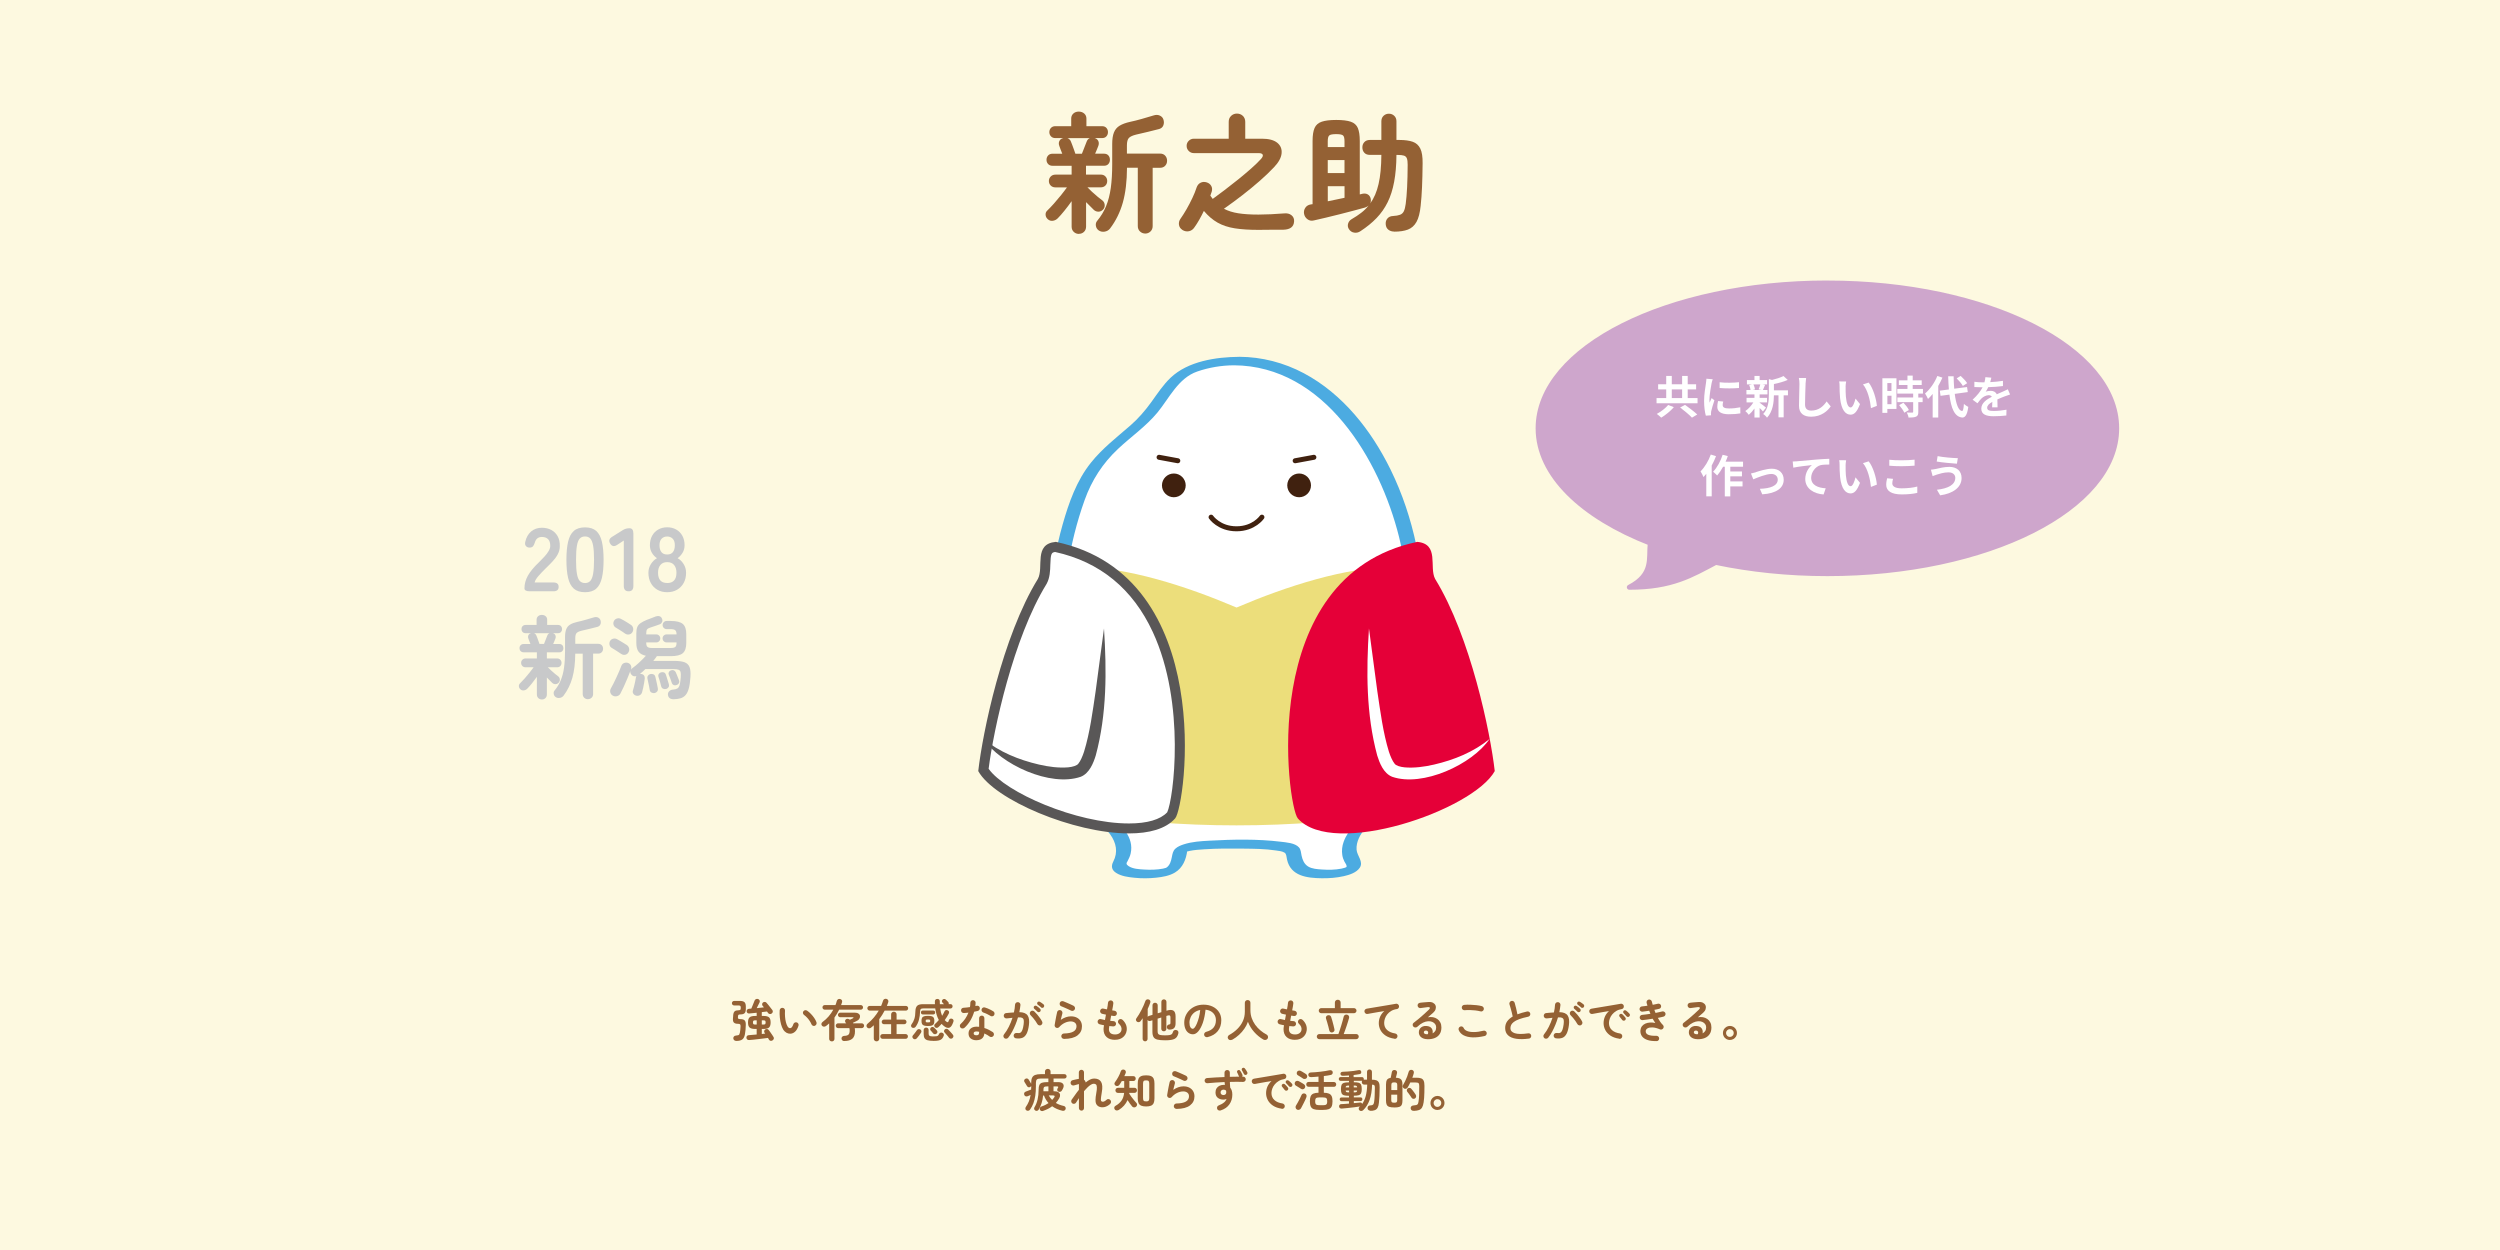 <?xml version="1.0" encoding="UTF-8"?><svg xmlns="http://www.w3.org/2000/svg" viewBox="0 0 600 300"><defs><style>.c{fill:#cea6cc;stroke:#cea6cc;}.c,.d{stroke-linecap:round;stroke-linejoin:round;stroke-width:1.2px;}.d{fill:none;stroke:#40210f;}.e{fill:#4cabe1;}.e,.f,.g,.h,.i,.j,.k,.l,.m{stroke-width:0px;}.f{fill:#595757;}.g{fill:#40210f;}.h{fill:#e50038;}.i{fill:#c8c9ca;}.j{fill:#946134;}.k{fill:#fdf9e0;}.l{fill:#ecde7b;}.m{fill:#fff;}</style></defs><g id="a"><rect class="k" width="600" height="300"/></g><g id="b"><path class="c" d="M438.57,67.92c-38.34,0-69.42,15.61-69.42,34.87,0,11.21,10.55,21.18,26.91,27.56-.39,3.75.88,7.52-5.02,10.59,10.19,0,14.9-2.88,20.74-5.97,8.25,1.73,17.3,2.7,26.8,2.7,38.34,0,69.42-15.61,69.42-34.87s-31.08-34.87-69.42-34.87Z"/><path class="j" d="M258.94,56.14c-.48,0-.89-.16-1.23-.48-.34-.32-.52-.74-.52-1.26v-6.12c-.54.77-1.11,1.53-1.72,2.28-.6.75-1.14,1.36-1.62,1.84-.33.33-.73.53-1.19.59-.46.06-.86-.07-1.22-.41-.31-.29-.48-.64-.5-1.04-.02-.41.11-.74.41-1.01.48-.46,1.01-1.02,1.61-1.69.59-.67,1.16-1.35,1.72-2.04s1.01-1.31,1.39-1.83h-2.78c-.46,0-.83-.15-1.12-.44-.29-.29-.44-.66-.44-1.09s.15-.77.44-1.08c.29-.3.67-.45,1.12-.45h3.9v-2.12h-4.56c-.46,0-.82-.14-1.08-.42-.26-.28-.39-.62-.39-1.01,0-.42.13-.76.39-1.05.26-.28.62-.42,1.08-.42h2.31c-.15-.35-.29-.71-.42-1.08-.14-.36-.23-.64-.3-.83-.15-.42-.14-.8.03-1.14.17-.34.45-.57.84-.67l.09-.03h-1.9c-.44,0-.79-.14-1.05-.42-.26-.28-.39-.62-.39-1.01s.13-.73.39-1.01c.26-.28.61-.42,1.05-.42h3.81v-1.84c0-.48.17-.87.51-1.19.34-.31.77-.47,1.29-.47s.98.16,1.33.47c.34.31.52.71.52,1.19v1.84h3.74c.46,0,.81.14,1.06.42.25.28.37.62.37,1.01s-.12.73-.37,1.01c-.25.28-.6.42-1.06.42h-1.75c.42.12.7.36.86.7.16.34.16.72.02,1.14-.08.21-.19.49-.33.84s-.29.71-.45,1.06h2.12c.46,0,.81.14,1.06.42.25.28.37.63.37,1.05,0,.39-.12.73-.37,1.01-.25.28-.6.42-1.06.42h-4.31v2.12h3.53c.48,0,.86.15,1.14.45.28.3.42.66.42,1.08,0,.44-.14.8-.42,1.09-.28.29-.66.44-1.14.44h-3.18c.27.29.63.64,1.08,1.06s.9.82,1.37,1.2c.47.38.85.68,1.14.89.33.27.51.62.55,1.06.03.44-.1.81-.39,1.12-.31.33-.68.5-1.09.51-.42.01-.79-.13-1.12-.42-.5-.48-1.12-1.1-1.87-1.87v5.87c0,.52-.17.94-.5,1.26-.33.32-.74.48-1.22.48ZM258.1,36.89h1.56c.17-.42.36-.92.59-1.5.23-.58.42-1.06.56-1.43.15-.4.4-.67.75-.81h-5.37c.17.06.33.16.48.3.16.13.28.32.36.55.08.17.19.43.31.79.12.36.26.74.41,1.12s.26.71.34.98ZM274.85,56.05c-.48,0-.89-.17-1.25-.5s-.53-.77-.53-1.31v-13.98h-2.59c-.02,3.27-.35,6.05-1,8.35-.65,2.3-1.66,4.37-3.06,6.22-.33.42-.76.67-1.29.76s-1.01,0-1.45-.3c-.37-.27-.6-.64-.67-1.11-.07-.47.04-.87.33-1.2.87-1.04,1.58-2.2,2.11-3.48s.91-2.75,1.14-4.4c.23-1.65.34-3.55.34-5.69v-4.84c0-1.17.14-2.1.42-2.79.28-.7.74-1.24,1.37-1.62.63-.38,1.47-.69,2.51-.92.81-.17,1.74-.4,2.79-.7,1.05-.3,1.99-.58,2.82-.83.56-.19,1.06-.18,1.5.02.44.2.73.5.87.92.17.5.17.97,0,1.42-.17.45-.5.74-1,.89-.89.23-1.81.46-2.75.69-.94.23-1.86.45-2.78.65-.85.21-1.44.48-1.75.81-.31.33-.47.93-.47,1.78v1.97h7.96c.52,0,.93.17,1.23.5.3.33.45.74.45,1.22s-.15.85-.45,1.19c-.3.33-.71.5-1.23.5h-1.78v13.98c0,.54-.18.98-.53,1.31-.35.33-.78.5-1.28.5Z"/><path class="j" d="M283.75,55.15c-.46-.29-.72-.69-.8-1.2-.07-.51.04-.97.33-1.39.5-.71,1-1.5,1.5-2.37.5-.87.96-1.76,1.39-2.67.43-.9.76-1.74,1.01-2.51.19-.54.5-.93.95-1.15.45-.23.94-.26,1.48-.09.48.15.84.43,1.08.84.24.42.28.89.11,1.44-.04.15-.09.29-.16.44s-.11.3-.16.47c.1.15.2.28.3.41.09.12.18.25.27.37.81-.58,1.76-1.28,2.84-2.11,1.08-.82,2.18-1.69,3.31-2.59,1.12-.91,2.17-1.79,3.14-2.65.97-.86,1.74-1.62,2.32-2.26.37-.42.5-.75.39-1-.11-.25-.44-.38-.98-.38h-15.54c-.48,0-.89-.17-1.23-.51-.34-.34-.51-.75-.51-1.23s.17-.88.51-1.22c.34-.33.75-.5,1.23-.5h8.36v-4.03c0-.6.19-1.09.58-1.45.38-.36.85-.55,1.39-.55s1.03.18,1.42.55c.38.36.58.85.58,1.45v4.03h4.02c1.64,0,2.86.33,3.67.98.8.66,1.14,1.51,1.03,2.56-.11,1.05-.72,2.16-1.83,3.32-.96,1.02-2.1,2.11-3.43,3.28-1.33,1.17-2.74,2.32-4.21,3.46-1.48,1.14-2.93,2.21-4.37,3.21.98.52,2.13.88,3.46,1.09,1.33.21,2.94.31,4.84.31.85,0,1.84-.03,2.96-.08,1.12-.05,2.17-.12,3.15-.2.75-.08,1.35.06,1.81.44.46.37.67.87.62,1.5-.08,1.27-.93,1.92-2.53,1.97h-1.89c-.72,0-1.44,0-2.15.02-.72,0-1.38.02-1.98.02-2.2,0-4.1-.12-5.68-.37-1.58-.25-2.96-.71-4.13-1.37-1.18-.67-2.27-1.6-3.29-2.81-.35.73-.73,1.44-1.12,2.14-.4.7-.79,1.32-1.19,1.86-.31.46-.73.75-1.26.87-.53.12-1.07.02-1.61-.31Z"/><path class="j" d="M334.63,55.58c-.56,0-1.04-.15-1.42-.45-.39-.3-.6-.74-.64-1.33-.04-.54.1-1,.42-1.37.32-.37.77-.57,1.36-.59.71-.04,1.26-.14,1.67-.3.41-.16.71-.44.9-.84.2-.41.35-.99.45-1.76.29-2.18.45-5.31.47-9.39,0-.69-.06-1.2-.19-1.53-.12-.33-.36-.56-.7-.67-.34-.11-.87-.17-1.58-.17h-.22c-.02,2.43-.2,4.58-.55,6.44s-.86,3.5-1.56,4.91c-.7,1.42-1.59,2.68-2.67,3.81-1.08,1.12-2.37,2.17-3.87,3.15-.46.31-.96.43-1.5.34-.54-.08-.97-.38-1.28-.87-.25-.42-.31-.85-.17-1.31.14-.46.42-.81.86-1.06.83-.48,1.59-.98,2.26-1.5.68-.52,1.27-1.1,1.79-1.75-.25.21-.53.36-.84.47-.75.21-1.65.45-2.7.73-1.05.28-2.15.57-3.31.86-1.15.29-2.28.57-3.37.83-1.09.26-2.05.48-2.89.67-.58.15-1.1.06-1.54-.27-.45-.32-.72-.75-.83-1.29-.1-.54,0-1.03.3-1.48.3-.45.74-.71,1.33-.8l.41-.06v-15.16c0-1.35.16-2.39.48-3.12.32-.73.89-1.23,1.72-1.51.82-.28,1.98-.42,3.48-.42s2.66.14,3.48.42c.82.28,1.39.79,1.7,1.51.31.73.47,1.77.47,3.12v12.82l.66-.16c.48-.1.9-.05,1.26.16.36.21.6.55.7,1.03.08.4.04.78-.12,1.15.92-1.27,1.59-2.83,2.01-4.68.43-1.85.65-4.18.67-6.99h-2.78c-.56,0-1-.17-1.31-.51-.31-.34-.47-.77-.47-1.29s.16-.92.47-1.26c.31-.34.75-.52,1.31-.52h2.78v-4.49c0-.54.18-.98.53-1.31.35-.33.78-.5,1.28-.5s.93.17,1.28.5c.35.33.53.77.53,1.31v4.49h.69c1.33,0,2.41.15,3.23.44s1.42.84,1.81,1.64.57,1.97.55,3.51c-.02,2.18-.07,4.09-.14,5.73-.07,1.63-.18,3.12-.33,4.48-.17,1.69-.5,2.98-1,3.87-.5.89-1.19,1.51-2.06,1.84s-1.97.5-3.28.5ZM318.66,35.3h4.02v-1.4c0-.73-.12-1.2-.36-1.4-.24-.21-.79-.31-1.64-.31s-1.4.1-1.65.31-.37.68-.37,1.4v1.4ZM318.66,41.54h4.02v-3.12h-4.02v3.12ZM318.66,48.31c.67-.15,1.34-.29,2.03-.42.69-.13,1.35-.28,2-.42v-2.78h-4.02v3.62Z"/><path class="j" d="M176.71,249.82c-.2,0-.37-.06-.5-.17-.13-.11-.2-.26-.22-.45,0-.17.04-.31.15-.44s.26-.2.46-.22c.26-.02.45-.05.57-.09.12-.04.21-.1.26-.19.05-.09.1-.23.14-.41.04-.19.07-.42.1-.67.03-.25.05-.51.06-.77.01-.29-.02-.49-.1-.57-.08-.09-.28-.13-.58-.13-.42,0-.73-.1-.92-.3-.2-.2-.27-.57-.21-1.12.01-.12.03-.23.03-.35,0-.12.01-.22.02-.32.04-.43.16-.73.35-.9.19-.17.48-.25.86-.25.22,0,.37-.03.46-.1.09-.06.14-.18.14-.35v-.25c0-.17-.04-.29-.12-.36-.08-.07-.22-.1-.43-.1h-1c-.18,0-.32-.05-.42-.16-.1-.11-.15-.24-.15-.39,0-.14.05-.27.15-.38.1-.11.24-.16.42-.16h1.34c.51,0,.88.1,1.1.3.22.2.33.54.33,1.02v.62c0,.48-.1.82-.3,1.01s-.53.29-.97.29c-.22,0-.38.03-.46.08-.08.05-.13.15-.13.29,0,.05-.01.1-.02.16,0,.05,0,.1-.02.15,0,.17.03.28.1.35.08.06.23.1.47.1.5,0,.85.1,1.05.31s.28.55.27,1.04c0,.43-.03.83-.06,1.22-.04.38-.08.73-.14,1.04-.11.63-.33,1.06-.66,1.29-.33.23-.81.34-1.43.34ZM185.41,249.7c-.15.09-.31.12-.48.09-.17-.03-.3-.13-.39-.29-.03-.06-.06-.12-.1-.19-.04-.07-.08-.14-.14-.21-.28.04-.62.09-1.01.13s-.8.1-1.23.15c-.43.05-.83.1-1.23.14-.39.04-.73.07-1.01.09-.19.01-.34-.03-.47-.12-.13-.1-.2-.24-.21-.43-.01-.17.03-.31.14-.43.11-.12.25-.19.43-.19.23-.01.51-.04.84-.07.33-.03.68-.06,1.05-.09v-1.33h-.39c-.62,0-1.05-.12-1.31-.35s-.38-.64-.38-1.22.13-.99.38-1.21c.25-.23.69-.34,1.31-.34h.39v-.77c-.34.04-.66.07-.98.1-.31.03-.58.06-.8.08-.18.01-.33-.03-.44-.13s-.18-.23-.19-.4c0-.16.04-.29.15-.41.1-.12.24-.18.4-.18.08-.01.17-.03.26-.03.1,0,.2-.01.31-.02.05-.12.11-.27.19-.45.08-.18.15-.37.23-.56.08-.19.15-.37.21-.52s.11-.28.14-.36c.07-.19.19-.32.35-.39.16-.08.33-.08.5-.03.17.06.3.17.37.32.07.15.07.31,0,.48-.07.14-.17.35-.31.63-.13.27-.26.53-.38.77.29-.04.59-.07.89-.1.3-.03.57-.06.83-.09-.05-.08-.1-.15-.16-.22-.05-.06-.1-.12-.15-.17-.09-.12-.13-.25-.11-.41.02-.16.09-.28.21-.38.12-.09.25-.13.41-.13s.29.06.41.18c.13.14.29.32.47.55.18.23.36.46.54.69s.31.41.42.54c.1.14.13.3.09.46s-.14.29-.29.39c-.14.09-.29.12-.45.09-.17-.03-.3-.12-.4-.26-.03-.05-.06-.1-.11-.16-.04-.06-.09-.12-.13-.18-.18.02-.38.04-.59.07s-.43.05-.66.08v.92h.43c.62,0,1.05.11,1.31.34.25.23.38.63.38,1.21s-.13.99-.38,1.22-.69.35-1.31.35h-.43v1.21c.14-.01.28-.03.42-.05.14-.02.27-.03.39-.04-.05-.08-.1-.15-.15-.22-.09-.13-.11-.27-.08-.42s.12-.27.25-.36c.13-.08.27-.11.43-.1.16.01.29.09.4.23.1.13.23.3.38.52.15.22.3.43.44.64.14.21.25.38.32.5.1.15.13.3.08.46-.05.15-.15.28-.31.37ZM181.25,245.89h.36v-1.01h-.36c-.21,0-.35.03-.43.1s-.11.2-.11.4.04.34.11.41.22.1.43.1ZM182.83,245.89h.39c.21,0,.35-.03.42-.1.07-.07.11-.2.11-.41s-.04-.34-.11-.4c-.07-.07-.21-.1-.42-.1h-.39v1.01Z"/><path class="j" d="M189.7,248.09c-.33.01-.65-.06-.95-.23-.3-.17-.57-.43-.8-.8-.19-.32-.36-.73-.5-1.23s-.23-1.04-.29-1.61c-.06-.58-.07-1.16-.04-1.73.01-.18.08-.33.21-.45.13-.12.28-.17.46-.16.18,0,.33.08.45.21s.17.29.16.47c-.03.5-.03,1,.01,1.47.04.48.1.91.21,1.31.1.39.23.72.38.98.17.29.37.44.63.44.31,0,.57-.33.78-.97.06-.17.17-.29.32-.37s.32-.09.5-.04c.17.05.29.16.37.32.08.16.09.33.03.49-.2.63-.47,1.1-.81,1.41-.34.31-.71.47-1.1.49ZM195.58,246.19c-.17.06-.34.06-.5-.02s-.28-.2-.34-.37c-.11-.27-.25-.54-.44-.81-.18-.27-.39-.53-.62-.78-.23-.24-.46-.45-.7-.62-.14-.1-.23-.24-.27-.42-.04-.18,0-.34.12-.49.12-.14.26-.22.43-.24.17-.01.33.03.48.14.3.21.6.46.89.77.29.3.56.63.79.97.24.35.41.68.53,1.01.06.17.05.33-.02.5-.07.17-.19.28-.36.34Z"/><path class="j" d="M199.62,249.93c-.17,0-.32-.06-.44-.17-.12-.12-.18-.27-.18-.45v-3.7c-.12.12-.24.22-.37.33-.13.1-.26.21-.4.31-.15.11-.32.16-.5.15-.18,0-.33-.09-.46-.24-.12-.14-.16-.29-.13-.46s.12-.31.28-.43c.53-.38,1.02-.83,1.45-1.33s.81-1.05,1.12-1.62h-2.06c-.14,0-.27-.05-.38-.16-.11-.11-.16-.24-.16-.39s.05-.28.16-.39c.11-.11.23-.16.38-.16h2.58c.13-.32.24-.65.32-.99.06-.19.17-.33.32-.42.16-.08.33-.09.51-.04.18.05.31.15.39.29.08.14.1.3.04.48-.04.12-.07.23-.11.34-.04.11-.08.23-.12.34h4.73c.15,0,.28.05.38.16.1.11.16.24.16.39s-.05.28-.16.39c-.1.11-.23.16-.38.16h-5.19c-.33.69-.71,1.32-1.13,1.9v5.1c0,.19-.06.34-.18.45s-.27.17-.45.17ZM202.59,249.85c-.18,0-.33-.06-.45-.18-.12-.12-.18-.27-.18-.45,0-.16.06-.3.18-.42.12-.12.28-.18.46-.19.48-.01.81-.11,1.02-.29.2-.18.3-.5.3-.96,0-.11,0-.22-.02-.32-.01-.1-.03-.2-.05-.29h-2.7c-.16,0-.29-.06-.4-.17-.11-.11-.17-.25-.17-.41s.06-.29.17-.41c.11-.11.25-.17.4-.17h1.95s-.03-.03-.05-.05-.04-.03-.05-.05c-.1-.09-.16-.21-.18-.36-.02-.16.01-.29.11-.41.1-.12.23-.19.39-.21.16-.02.31.02.46.1.04.02.07.04.1.06.03.02.06.04.09.06.13-.06.26-.12.39-.18s.24-.12.33-.16c.11-.06.16-.12.15-.17,0-.06-.07-.09-.19-.09h-3.02c-.14,0-.27-.06-.37-.17-.1-.11-.16-.24-.16-.38s.05-.27.16-.38c.1-.11.23-.17.37-.17h3.49c.39,0,.69.08.91.23.22.15.34.35.37.58.03.23-.03.47-.19.7-.16.23-.42.43-.78.58-.14.07-.26.12-.38.18-.12.05-.24.11-.36.17.01.02.03.04.04.06s.02.04.03.06h2.05c.16,0,.29.06.4.17.11.11.17.25.17.41s-.06.29-.17.41c-.11.11-.25.17-.4.17h-1.67c.02.12.04.24.04.37,0,.13.01.27.01.41,0,.79-.21,1.38-.63,1.75-.42.37-1.07.56-1.94.56Z"/><path class="j" d="M210.36,249.92c-.18,0-.33-.06-.46-.18-.13-.12-.19-.28-.19-.48v-3.2c-.11.1-.22.2-.33.3-.11.1-.23.2-.35.29-.14.11-.3.16-.48.15-.18-.01-.33-.08-.45-.22-.12-.13-.16-.28-.14-.45.03-.17.1-.31.23-.42.57-.47,1.08-.96,1.52-1.49.45-.53.84-1.08,1.19-1.67h-2.16c-.16,0-.29-.06-.41-.17-.11-.11-.17-.25-.17-.4s.06-.29.17-.4c.11-.11.25-.16.41-.16h2.73c.09-.21.18-.42.25-.63.08-.21.15-.42.22-.65.06-.18.17-.31.34-.38.17-.07.34-.08.51-.02.18.06.3.17.37.32s.07.3.02.47c-.05.15-.1.3-.16.45s-.12.29-.17.44h4.55c.16,0,.29.05.4.16.11.11.16.24.16.4s-.05.29-.16.4c-.11.11-.24.17-.4.17h-5.09c-.19.35-.39.7-.6,1.05-.22.35-.45.68-.69.99v4.68c0,.2-.06.36-.19.48s-.28.18-.47.18ZM211.84,249.32c-.16,0-.29-.06-.41-.17-.11-.11-.17-.25-.17-.41s.06-.29.17-.4c.11-.11.25-.16.41-.16h2.03v-2.37h-1.7c-.16,0-.29-.05-.4-.16s-.16-.24-.16-.39.05-.29.16-.4c.11-.11.24-.16.4-.16h1.7v-1.23c0-.2.06-.36.19-.48.13-.12.28-.18.46-.18s.34.06.47.18.19.28.19.48v1.23h1.83c.15,0,.28.05.39.16.11.11.16.24.16.4s-.05.28-.16.39-.24.16-.39.16h-1.83v2.37h2.16c.16,0,.29.05.4.16.11.11.16.24.16.4s-.05.29-.16.41c-.11.11-.24.17-.4.17h-5.51Z"/><path class="j" d="M218.89,246.63c-.12-.09-.2-.21-.23-.36-.03-.15,0-.29.1-.41.3-.39.52-.83.68-1.32.16-.49.24-1.09.25-1.79.01-.64.16-1.09.43-1.36s.75-.39,1.43-.39h2.84c0-.1-.01-.21-.02-.31,0-.11,0-.22,0-.32,0-.19.04-.34.14-.45.1-.11.24-.17.42-.18.2,0,.35.04.46.14.1.1.16.25.16.43,0,.12,0,.23,0,.35,0,.12,0,.23.02.34h.98l-.37-.39c-.09-.1-.13-.22-.12-.36.01-.14.07-.25.16-.34.1-.09.22-.15.36-.16.14-.01.27.03.38.13.04.04.11.09.19.17.08.08.16.16.24.24l.17.17c.06.07.11.15.13.25.03.09.02.19-.02.28h.43c.17,0,.29.05.38.15.09.1.14.22.14.37s-.05.27-.14.37-.22.16-.38.16h-2.46c.1.68.26,1.27.46,1.76.23-.36.42-.71.57-1.05.07-.17.18-.27.33-.32s.3-.03.45.05c.17.07.27.18.31.32.04.14.03.28-.04.43-.14.27-.29.53-.45.8-.17.27-.34.53-.53.79.14.17.3.31.46.42.21.15.36.11.44-.12.01-.04.03-.09.05-.14.02-.05.04-.1.06-.15.05-.14.14-.25.28-.32s.28-.07.44-.02c.15.05.26.14.33.27.07.13.08.28.02.44-.04.11-.08.22-.13.35-.05.12-.1.24-.15.34-.41.89-1.03,1.04-1.86.46-.24-.17-.47-.37-.69-.62-.13.14-.26.27-.38.4-.13.13-.25.26-.38.37-.12.12-.27.18-.43.19s-.31-.05-.43-.19c-.11-.12-.16-.25-.15-.39,0-.15.07-.27.18-.36.15-.13.31-.28.46-.44.16-.16.31-.33.46-.51-.2-.36-.38-.77-.52-1.23s-.26-.98-.35-1.56h-2.75c-.35,0-.59.05-.7.16-.12.11-.18.31-.18.6-.02.69-.12,1.35-.28,1.99-.17.63-.44,1.2-.81,1.69-.1.13-.24.21-.4.24-.17.03-.33,0-.47-.1ZM219.18,249.27c-.12-.1-.18-.23-.21-.38-.02-.15.02-.28.13-.4.09-.1.2-.23.32-.38.12-.16.24-.31.36-.47.12-.16.21-.29.28-.39.1-.14.22-.23.37-.26.15-.03.29,0,.44.08.13.08.22.19.26.35.04.15.01.3-.09.44-.13.2-.29.43-.48.69-.19.26-.36.47-.52.64-.12.14-.26.21-.42.23s-.32-.03-.45-.15ZM221.49,243.47c-.15,0-.27-.05-.35-.14-.08-.09-.12-.21-.12-.33,0-.14.04-.25.12-.34.08-.09.2-.13.35-.13h2.47c.16,0,.28.04.36.13.08.09.12.2.12.34s-.04.24-.12.33c-.08.09-.2.14-.36.14h-2.47ZM222.7,246.24c-.4,0-.71-.04-.93-.11-.23-.08-.39-.2-.48-.38s-.13-.42-.13-.73.04-.56.13-.74.25-.3.48-.37c.23-.07.54-.11.93-.11s.72.04.94.11c.22.07.38.2.47.37.09.18.13.42.13.74s-.04.55-.13.73c-.09.18-.25.3-.47.38s-.54.11-.94.11ZM224.03,249.81c-.6,0-1.08-.05-1.42-.15-.34-.1-.58-.27-.72-.51-.14-.24-.21-.58-.21-1.01v-.92c0-.19.06-.33.18-.44.12-.1.26-.16.42-.16s.31.05.42.16c.11.1.17.25.17.44v.79c0,.19.03.34.09.45s.17.18.34.22c.17.04.42.06.76.06s.57-.02.73-.05c.16-.03.28-.09.36-.17s.15-.2.22-.35c.06-.16.17-.27.32-.32.15-.06.31-.05.46.01.16.06.27.16.33.29s.07.28.01.44c-.11.3-.25.54-.42.72-.17.18-.41.31-.73.39-.32.08-.76.12-1.32.12ZM222.7,245.37c.22,0,.37-.02.44-.05.07-.04.11-.13.11-.29s-.04-.25-.11-.29c-.07-.04-.22-.06-.44-.06s-.36.02-.43.06c-.07.04-.11.14-.11.29s.04.25.11.29c.07.04.22.05.43.05ZM224.75,248.09c-.12.09-.25.14-.41.12-.16-.01-.29-.08-.4-.21-.07-.09-.17-.21-.29-.36-.12-.15-.22-.26-.3-.33-.09-.1-.13-.22-.1-.37.03-.14.1-.26.21-.35.12-.09.25-.13.38-.12s.26.07.37.18c.09.08.19.18.31.31.12.13.22.24.31.33.12.13.17.27.15.42-.01.15-.09.28-.24.38ZM228.6,249.16c-.13.1-.28.14-.44.12-.17-.02-.29-.09-.39-.22-.07-.11-.17-.24-.3-.39-.13-.15-.26-.31-.41-.48-.14-.16-.26-.3-.37-.4-.1-.1-.14-.22-.12-.37.02-.14.09-.26.19-.36.12-.1.26-.15.41-.15.15,0,.28.06.4.18.11.11.24.24.38.4s.29.32.43.47c.14.16.24.29.32.39.1.12.14.26.12.41-.02.15-.1.28-.23.39Z"/><path class="j" d="M231.47,246.67c-.14.12-.29.17-.47.17s-.33-.06-.45-.18c-.13-.13-.19-.29-.19-.47s.07-.33.21-.45c.41-.37.77-.78,1.09-1.25.31-.47.57-.95.77-1.46-.19.03-.38.05-.57.06s-.36.03-.52.04c-.19,0-.35-.05-.48-.16-.13-.12-.2-.27-.21-.47,0-.18.05-.33.16-.45.12-.12.27-.18.48-.19.23-.01.47-.04.73-.06.26-.03.51-.06.77-.1.04-.17.06-.33.07-.51.01-.17.02-.34.02-.5,0-.18.06-.33.18-.46.12-.13.27-.19.45-.19s.33.06.46.19c.13.13.19.28.18.46,0,.25-.03.5-.06.77.05-.01.1-.03.15-.04.05-.01.09-.02.13-.03.18-.04.35-.02.5.06.15.09.24.22.28.41.04.18,0,.34-.09.49-.1.14-.23.24-.41.28-.12.03-.25.06-.39.09-.15.03-.3.06-.46.09-.22.76-.53,1.47-.93,2.14-.4.67-.87,1.24-1.4,1.72ZM234.34,249.66c-.55,0-1-.14-1.36-.42s-.53-.69-.53-1.23c0-.49.17-.88.52-1.17.35-.29.81-.44,1.39-.44.22,0,.42.01.63.03v-2.04c0-.19.06-.34.18-.46.12-.12.27-.18.45-.18s.33.06.45.18c.12.12.18.28.18.46v2.33c.39.12.76.27,1.11.45s.66.36.92.54c.14.11.23.25.26.43.03.18-.01.34-.12.48-.1.14-.24.23-.42.26-.18.03-.34,0-.48-.11-.17-.14-.37-.27-.59-.39-.22-.12-.45-.24-.69-.35-.04.53-.23.93-.55,1.2-.32.28-.78.42-1.37.42ZM234.33,248.47c.24,0,.41-.05.51-.16.1-.11.15-.27.15-.5v-.18c-.12-.03-.23-.05-.34-.06s-.22-.02-.32-.02c-.22,0-.39.04-.49.12-.1.08-.16.2-.16.34s.05.25.15.33c.1.08.27.12.5.12ZM237.7,243.8c-.23-.14-.5-.29-.82-.44-.31-.15-.59-.26-.83-.33-.17-.06-.3-.16-.39-.3-.09-.14-.12-.3-.08-.48.04-.17.13-.31.29-.4.15-.09.32-.12.49-.06.22.06.45.14.71.25.26.11.51.22.75.35s.44.24.6.35c.14.09.23.23.26.41.03.18,0,.35-.1.5-.09.14-.23.23-.4.26-.18.03-.34,0-.49-.09Z"/><path class="j" d="M243.83,249.2c-.17-.02-.31-.1-.42-.24-.11-.14-.15-.3-.13-.48.02-.18.1-.32.24-.43.14-.11.3-.15.48-.13.22.03.42.03.6.02.18-.02.33-.09.46-.22.13-.13.24-.34.35-.64.1-.29.19-.7.26-1.22.06-.45.07-.81.02-1.06-.05-.26-.19-.43-.41-.53-.22-.1-.54-.13-.96-.1-.17.59-.38,1.18-.62,1.77-.24.59-.51,1.15-.79,1.68s-.6,1.01-.94,1.43c-.12.14-.26.22-.43.24s-.33-.02-.48-.12c-.14-.12-.22-.26-.24-.44-.02-.18.02-.33.14-.47.42-.52.81-1.13,1.16-1.83.35-.7.64-1.42.88-2.16-.22.03-.45.06-.69.08-.23.03-.46.05-.69.07-.18.01-.34-.03-.48-.14-.14-.11-.22-.25-.24-.43-.01-.18.03-.34.14-.48s.25-.22.43-.23c.31-.04.62-.07.94-.09s.63-.04.93-.06c.08-.32.14-.64.18-.96.04-.31.07-.61.09-.9.01-.18.09-.33.22-.45.13-.12.29-.17.47-.16.18,0,.33.08.45.21.12.13.17.29.16.47-.03.27-.06.54-.11.83s-.1.58-.16.89c.98.01,1.64.28,1.99.79.35.51.45,1.29.31,2.32-.12.89-.3,1.58-.56,2.07-.26.49-.59.82-1.01.98s-.93.2-1.53.12ZM249.86,246.03c-.16.09-.32.1-.5.05-.17-.05-.3-.15-.39-.31-.12-.23-.28-.47-.46-.73-.19-.26-.38-.5-.58-.75-.2-.24-.39-.45-.57-.62-.13-.12-.2-.27-.21-.45,0-.18.05-.33.17-.46.12-.13.27-.2.45-.2.18,0,.33.06.46.18.23.22.46.46.7.74.23.28.45.56.66.85.21.29.38.56.51.82.09.16.11.32.06.49-.05.17-.15.3-.31.38ZM248.95,242.78c-.09-.09-.21-.21-.35-.34-.14-.13-.27-.25-.39-.35-.07-.06-.11-.15-.12-.27s.02-.22.1-.31.17-.14.29-.15c.11,0,.21.02.31.08.12.07.26.17.43.31.16.13.3.25.41.36.09.09.14.2.14.33s-.04.24-.13.34c-.09.09-.2.14-.33.15-.13,0-.25-.04-.34-.13ZM249.86,241.76c-.1-.09-.23-.19-.38-.31s-.29-.23-.42-.32c-.07-.06-.12-.15-.14-.27s0-.22.08-.31c.06-.09.15-.15.26-.17.11-.02.22,0,.32.06.12.07.27.16.44.28.17.12.32.23.43.33.1.09.15.19.16.32,0,.13-.03.25-.11.35-.07.1-.17.16-.31.17-.13.01-.25-.02-.35-.12Z"/><path class="j" d="M255.37,249.33c-.18,0-.33-.06-.46-.18s-.19-.27-.2-.45c0-.18.06-.33.18-.46s.27-.19.45-.2c2.02-.04,3.02-.61,3.02-1.73,0-.37-.13-.66-.38-.86s-.59-.31-1-.31c-.46,0-.94.11-1.43.34-.49.23-.94.57-1.34,1.02-.09.11-.21.17-.36.2-.15.03-.28,0-.41-.06-.12-.06-.21-.15-.27-.28s-.08-.26-.05-.39c.05-.3.11-.63.17-.98.06-.35.13-.71.2-1.07.07-.36.14-.7.22-1.01.04-.18.13-.32.29-.41s.32-.11.49-.07.31.14.4.3c.09.16.12.32.08.49-.05.2-.11.43-.18.7s-.14.54-.21.84c.83-.56,1.65-.84,2.45-.84.53,0,1,.1,1.39.3.4.2.7.48.92.84.22.36.33.78.33,1.26,0,.9-.35,1.62-1.06,2.17-.71.55-1.79.83-3.24.85ZM257.1,242.57c-.23-.12-.49-.24-.78-.37-.29-.13-.58-.26-.88-.39s-.55-.23-.77-.32c-.16-.06-.27-.18-.32-.36s-.05-.34.02-.5c.08-.17.2-.28.37-.33.17-.05.33-.05.5.02.24.09.5.2.77.32.28.12.56.24.84.37s.54.25.77.36c.16.08.27.2.34.36.07.16.07.33,0,.49-.07.16-.19.27-.36.35s-.33.07-.5,0Z"/><path class="j" d="M267.59,249.56c-.85,0-1.52-.22-2.01-.67s-.73-1.08-.73-1.91c0-.09.01-.21.03-.37.02-.16.05-.34.08-.55-.2-.04-.39-.08-.58-.12-.18-.04-.35-.08-.5-.12-.17-.05-.3-.16-.38-.31s-.1-.32-.05-.49c.06-.17.16-.29.32-.38.15-.09.31-.1.48-.05.25.08.57.15.94.22.04-.21.08-.42.12-.64s.08-.44.12-.66c-.19-.04-.37-.07-.54-.11s-.3-.07-.41-.1c-.17-.05-.29-.15-.38-.31s-.1-.32-.05-.48c.05-.17.15-.3.3-.39.15-.09.31-.1.49-.05.09.02.2.05.35.08.14.03.31.07.49.1.06-.34.11-.65.16-.92.05-.28.07-.5.08-.67.01-.18.1-.32.24-.43.15-.11.31-.15.48-.13.18.02.32.1.43.24.11.14.15.3.13.48-.02.18-.06.42-.1.71-.05.29-.11.61-.18.96.11.02.22.04.32.05s.19.02.26.04c.17.03.31.11.42.25.11.14.15.29.13.46-.02.18-.1.32-.24.43-.14.1-.3.15-.47.12-.09,0-.19-.02-.3-.04-.12-.02-.23-.03-.36-.05-.04.21-.08.42-.12.63-.04.21-.08.41-.11.62.14.01.28.03.42.04.13.01.26.02.37.03.17,0,.32.08.44.21.12.13.17.29.17.46,0,.18-.08.33-.21.44s-.29.17-.47.16c-.14-.01-.3-.03-.45-.04s-.32-.03-.49-.05c-.06.35-.09.59-.09.72,0,.86.49,1.3,1.48,1.3.41,0,.75-.09,1.03-.29.27-.19.44-.44.5-.75.11-.55-.11-1.07-.66-1.58-.13-.12-.19-.28-.18-.46s.08-.34.22-.46c.13-.12.28-.18.45-.16s.32.08.45.21c.4.38.68.8.84,1.25.16.45.2.9.12,1.35-.11.66-.41,1.18-.91,1.58-.5.4-1.12.59-1.87.59Z"/><path class="j" d="M274.84,249.92c-.17,0-.31-.06-.43-.17-.12-.11-.18-.26-.18-.44v-4.94c-.08.12-.16.24-.24.36-.08.12-.16.23-.24.33-.1.14-.23.22-.4.25-.17.03-.32,0-.46-.09-.14-.1-.23-.23-.26-.39-.03-.16,0-.31.11-.44.19-.26.4-.57.61-.92s.42-.72.62-1.11c.2-.38.38-.76.53-1.12.16-.36.28-.69.38-.97.06-.18.16-.31.32-.38.15-.07.32-.08.49-.02.16.05.28.14.35.28s.08.29.03.47c-.08.25-.17.5-.28.75-.1.26-.22.52-.34.78v1.88c.08-.1.19-.17.33-.22l.82-.25v-2.27c0-.19.06-.35.18-.46.12-.12.27-.17.44-.17s.33.06.45.17c.12.12.18.27.18.46v1.9l.88-.27v-2.46c0-.19.06-.34.18-.45.12-.11.27-.17.43-.17s.31.06.43.17c.12.11.18.26.18.45v2.11l.06-.02c.71-.22,1.25-.22,1.6-.01.35.21.53.68.53,1.43v1.59c0,.55-.12.94-.35,1.17-.23.23-.59.36-1.08.38-.18,0-.33-.04-.45-.14-.12-.1-.19-.25-.22-.44,0-.14.03-.28.12-.41.09-.13.21-.21.35-.23.17-.02.27-.06.32-.11.05-.05.08-.17.08-.35v-1.27c0-.24-.05-.39-.15-.45s-.28-.05-.56.03l-.27.09v3.07c0,.18-.06.33-.18.44-.12.11-.26.17-.43.17s-.31-.06-.43-.17c-.12-.11-.18-.26-.18-.44v-2.7l-.88.27v3.01c0,.28.04.49.13.63s.26.24.52.29c.26.05.64.08,1.16.08s.86-.03,1.11-.08c.25-.05.42-.14.53-.26.1-.12.18-.28.23-.48.05-.19.16-.32.33-.41.17-.09.36-.09.57-.02.19.06.31.17.37.32.06.16.06.33.01.52-.08.3-.19.55-.32.75s-.31.37-.54.49c-.23.12-.53.21-.9.27-.37.06-.84.09-1.4.09-.79,0-1.41-.06-1.86-.17-.45-.12-.76-.32-.93-.63-.18-.3-.26-.73-.26-1.29v-2.72l-.49.15c-.28.08-.5,0-.67-.23v4.53c0,.18-.06.33-.18.44s-.26.17-.43.17Z"/><path class="j" d="M289.81,248.91c-.18.04-.35.02-.51-.08-.16-.09-.26-.23-.3-.4s-.02-.34.08-.49c.09-.15.23-.25.4-.3.8-.21,1.39-.55,1.77-1.02.38-.47.57-1.06.57-1.78,0-.45-.1-.86-.3-1.22s-.49-.65-.86-.88c-.37-.22-.82-.36-1.33-.41-.13,1.21-.35,2.25-.65,3.14-.31.88-.67,1.56-1.08,2.04-.41.48-.85.72-1.3.72-.38,0-.73-.11-1.05-.33-.32-.22-.57-.54-.75-.96-.18-.42-.28-.92-.28-1.5s.11-1.16.34-1.68c.23-.52.55-.98.97-1.38.42-.4.91-.71,1.47-.93.56-.22,1.19-.33,1.86-.33.82,0,1.55.16,2.19.47s1.14.75,1.51,1.31c.37.56.55,1.21.55,1.95,0,1.04-.28,1.91-.84,2.61-.56.7-1.37,1.18-2.45,1.45ZM286.29,246.91c.13,0,.28-.11.45-.33s.34-.53.51-.93.33-.88.48-1.43.25-1.16.32-1.83c-.56.11-1.03.32-1.42.62-.38.31-.67.67-.86,1.09-.19.42-.3.86-.3,1.32,0,.49.08.86.23,1.11s.35.38.59.38Z"/><path class="j" d="M295.78,249.5c-.17.09-.35.13-.55.12-.19-.01-.35-.11-.47-.29-.11-.16-.14-.33-.09-.51s.16-.32.33-.42c.74-.41,1.4-.89,1.96-1.45.56-.55,1.01-1.18,1.32-1.87.32-.69.48-1.45.48-2.27v-2.13c0-.21.07-.37.2-.49.13-.12.29-.18.47-.18s.35.06.48.18c.13.12.19.28.19.49v1.76c0,.66.1,1.29.3,1.87.2.59.48,1.13.84,1.63.36.5.77.94,1.24,1.34.47.4.97.74,1.51,1.02.17.09.27.24.32.43.05.19.02.37-.08.54-.11.17-.26.27-.47.31-.21.04-.4,0-.58-.1-.82-.48-1.55-1.09-2.19-1.81s-1.14-1.54-1.49-2.44c-.2.58-.48,1.13-.85,1.66-.36.53-.79,1.02-1.28,1.47-.49.45-1.02.83-1.6,1.16Z"/><path class="j" d="M310.79,249.56c-.85,0-1.52-.22-2.01-.67s-.73-1.08-.73-1.91c0-.09.01-.21.03-.37.02-.16.05-.34.08-.55-.2-.04-.39-.08-.58-.12-.18-.04-.35-.08-.5-.12-.17-.05-.3-.16-.38-.31s-.1-.32-.05-.49c.06-.17.16-.29.32-.38.15-.09.31-.1.48-.05.25.08.57.15.94.22.04-.21.08-.42.12-.64s.08-.44.12-.66c-.19-.04-.37-.07-.54-.11s-.3-.07-.41-.1c-.17-.05-.29-.15-.38-.31s-.1-.32-.05-.48c.05-.17.15-.3.3-.39.15-.09.31-.1.49-.05.09.02.2.05.35.08.14.03.31.07.49.1.06-.34.11-.65.16-.92.05-.28.07-.5.08-.67.01-.18.1-.32.24-.43.15-.11.31-.15.48-.13.18.02.32.1.43.24.11.14.15.3.13.48-.02.18-.06.42-.1.71-.05.29-.11.61-.18.96.11.02.22.04.32.05s.19.02.26.04c.17.03.31.11.42.25.11.14.15.29.13.46-.02.18-.1.32-.24.43-.14.1-.3.15-.47.12-.09,0-.19-.02-.3-.04-.12-.02-.23-.03-.36-.05-.04.21-.08.42-.12.63-.04.21-.08.41-.11.62.14.01.28.03.42.04.13.01.26.02.37.03.17,0,.32.08.44.21.12.13.17.29.17.46,0,.18-.08.33-.21.44s-.29.17-.47.16c-.14-.01-.3-.03-.45-.04s-.32-.03-.49-.05c-.06.35-.09.59-.09.72,0,.86.49,1.3,1.48,1.3.41,0,.75-.09,1.03-.29.27-.19.44-.44.5-.75.11-.55-.11-1.07-.66-1.58-.13-.12-.19-.28-.18-.46s.08-.34.22-.46c.13-.12.28-.18.45-.16s.32.08.45.21c.4.38.68.8.84,1.25.16.45.2.9.12,1.35-.11.66-.41,1.18-.91,1.58-.5.4-1.12.59-1.87.59Z"/><path class="j" d="M316.64,249.4c-.17,0-.31-.06-.43-.18s-.18-.26-.18-.44.06-.31.18-.43c.12-.12.27-.18.43-.18h4.58c.1-.27.21-.58.33-.95.12-.36.24-.74.36-1.14.12-.4.23-.77.33-1.13.1-.36.18-.67.24-.94.04-.19.15-.34.31-.43s.34-.11.53-.06c.18.05.31.15.4.3.09.15.11.32.05.52-.07.26-.16.55-.26.88-.1.33-.21.67-.33,1.03-.12.36-.24.7-.36,1.03-.12.33-.23.63-.33.89h3c.17,0,.31.06.43.18.12.12.18.26.18.43s-.06.32-.18.44c-.12.12-.26.18-.43.18h-8.86ZM317.11,243.17c-.17,0-.31-.06-.43-.18-.12-.12-.18-.26-.18-.43s.06-.31.18-.43c.12-.12.26-.18.43-.18h3.26v-1.33c0-.21.07-.37.21-.5.14-.12.3-.18.49-.18s.35.06.48.18c.13.12.2.29.2.5v1.33h3.2c.17,0,.31.06.43.18.12.12.18.26.18.43s-.06.31-.18.43c-.12.12-.26.18-.43.18h-7.83ZM319.81,247.78c-.19.05-.35.03-.5-.07-.15-.09-.24-.23-.28-.4-.05-.27-.12-.57-.22-.92-.09-.35-.19-.69-.29-1.04-.1-.35-.19-.64-.28-.9-.06-.18-.04-.34.04-.49.09-.14.21-.24.37-.29.18-.05.35-.04.5.02.15.06.26.18.32.36.09.27.19.58.29.95.1.37.2.73.29,1.09.09.36.17.67.22.94.04.18.02.33-.07.46-.09.13-.22.22-.39.27Z"/><path class="j" d="M334.66,249.29c-.85-.12-1.55-.37-2.11-.74-.55-.37-.97-.82-1.24-1.34-.27-.53-.4-1.07-.4-1.64s.11-1.11.34-1.61c.23-.5.55-.93.98-1.3-.43.07-.89.14-1.38.22-.49.08-.96.17-1.43.25-.46.08-.86.16-1.21.22-.17.03-.33-.01-.48-.12-.14-.11-.23-.25-.26-.42-.03-.18.01-.34.12-.48.11-.14.25-.22.43-.25.23-.04.53-.08.89-.15.36-.06.76-.13,1.21-.2.45-.07.9-.15,1.37-.23.47-.08.93-.16,1.38-.23.45-.08.86-.15,1.24-.21.37-.07.68-.12.92-.16.17-.03.32,0,.46.11.14.1.23.23.27.4.04.17,0,.33-.09.49s-.23.24-.4.27c-.53.07-.98.22-1.37.45-.39.23-.7.5-.96.82s-.44.66-.56,1.02c-.12.36-.18.71-.18,1.05,0,.7.24,1.26.71,1.69s1.12.7,1.93.83c.18.03.32.12.43.26.11.14.15.3.12.48-.03.18-.11.32-.25.43-.14.11-.3.15-.48.12Z"/><path class="j" d="M342.62,249.41c-.66-.01-1.17-.17-1.55-.48s-.56-.72-.55-1.24c.01-.31.1-.58.26-.81s.38-.41.66-.52c.28-.12.6-.16.96-.12.58.05.98.25,1.21.59s.3.73.21,1.17c.25-.12.46-.3.62-.54.16-.23.24-.54.24-.91,0-.28-.08-.54-.24-.76s-.39-.4-.68-.53c-.29-.13-.63-.18-1.01-.16-.38.02-.79.13-1.23.34-.44.21-.89.53-1.35.98-.13.12-.29.18-.49.18-.19,0-.35-.08-.48-.22-.12-.14-.17-.29-.16-.47s.08-.32.22-.42c.45-.34.89-.7,1.34-1.07.45-.38.87-.75,1.28-1.12s.77-.7,1.07-1c.19-.19.26-.34.2-.46-.06-.12-.22-.17-.47-.13-.25.03-.52.07-.84.11-.31.04-.61.08-.88.12-.17.03-.33-.01-.48-.12-.14-.11-.23-.25-.25-.43-.03-.17.01-.33.12-.47.11-.14.25-.22.43-.25.16-.02.36-.04.6-.07.24-.02.49-.04.75-.06.26-.02.47-.04.65-.05.47-.04.85.02,1.15.18.29.16.5.37.6.64.11.27.11.56.02.88s-.3.62-.62.9c-.14.12-.33.28-.55.47-.22.19-.44.39-.68.59.41-.08.81-.08,1.2-.02.39.07.74.21,1.04.42.31.21.55.48.73.83.18.34.27.74.27,1.2,0,.66-.14,1.2-.43,1.62-.29.43-.68.74-1.19.94-.5.2-1.08.29-1.74.28ZM342.43,248.21h.06s.05,0,.08,0c.03,0,.07,0,.11,0,.1-.24.12-.44.05-.59s-.19-.25-.39-.28c-.17-.02-.31,0-.43.07s-.17.18-.19.33c0,.29.22.45.69.48Z"/><path class="j" d="M356.32,248.64c-1.09.25-2.06.36-2.91.33-.85-.03-1.56-.2-2.13-.49-.56-.29-.96-.71-1.18-1.25-.07-.17-.07-.33,0-.5.07-.17.19-.28.36-.35.17-.07.33-.07.49,0,.16.07.28.19.34.36.14.31.42.55.84.71.42.17.97.25,1.64.24.67,0,1.42-.11,2.26-.32.17-.04.33-.02.49.08.15.1.25.23.29.41.04.17,0,.33-.09.49-.09.15-.23.25-.4.29ZM355.32,242.73c-.39-.1-.8-.18-1.25-.23s-.88-.08-1.31-.09c-.43,0-.84,0-1.21.04-.18.02-.34-.02-.48-.13-.14-.11-.22-.25-.24-.43-.02-.18.02-.34.13-.48s.25-.22.43-.24c.43-.04.91-.06,1.43-.04.52.02,1.02.06,1.52.11s.92.13,1.29.23c.17.05.31.15.4.3.09.15.12.31.08.48-.04.17-.13.31-.29.41s-.32.12-.49.08Z"/><path class="j" d="M366.94,249.26c-1.16.16-2.17.17-3.02.05-.86-.13-1.52-.4-1.98-.83-.46-.42-.7-1-.7-1.73,0-.63.16-1.18.48-1.62.32-.45.77-.84,1.33-1.17-.05-.28-.12-.6-.22-.96-.09-.36-.19-.72-.29-1.07-.1-.36-.19-.66-.27-.9-.05-.17-.03-.33.06-.49s.22-.26.38-.31c.18-.05.35-.03.5.06s.26.22.31.39c.12.42.24.87.36,1.36.12.49.22.95.3,1.4.35-.14.71-.26,1.1-.37.39-.11.79-.21,1.21-.31.17-.04.33-.02.49.08.15.09.24.23.28.4.04.18,0,.34-.09.49s-.23.24-.4.28c-.9.19-1.63.39-2.19.6-.56.21-.99.44-1.29.67-.3.23-.5.48-.62.72-.11.25-.17.51-.17.77,0,.57.35.97,1.04,1.2.69.23,1.77.24,3.23.03.18-.03.34.01.48.12.14.11.22.25.24.43.02.18-.02.34-.13.48-.11.14-.25.22-.43.24Z"/><path class="j" d="M373.43,249.2c-.17-.02-.31-.1-.42-.24-.11-.14-.15-.3-.13-.48.02-.18.1-.32.24-.43.14-.11.3-.15.48-.13.22.03.42.03.6.02.18-.02.33-.09.46-.22.13-.13.24-.34.35-.64.1-.29.19-.7.26-1.22.06-.45.07-.81.02-1.06-.05-.26-.19-.43-.41-.53-.22-.1-.54-.13-.96-.1-.17.59-.38,1.18-.62,1.77-.24.59-.51,1.15-.79,1.68s-.6,1.01-.94,1.43c-.12.14-.26.22-.43.24s-.33-.02-.48-.12c-.14-.12-.22-.26-.24-.44-.02-.18.02-.33.14-.47.42-.52.81-1.13,1.16-1.83.35-.7.64-1.42.88-2.16-.22.03-.45.06-.69.08-.23.03-.46.05-.69.07-.18.01-.34-.03-.48-.14-.14-.11-.22-.25-.24-.43-.01-.18.03-.34.14-.48s.25-.22.43-.23c.31-.04.62-.07.94-.09s.63-.04.93-.06c.08-.32.14-.64.18-.96.04-.31.07-.61.09-.9.01-.18.09-.33.22-.45.13-.12.29-.17.47-.16.18,0,.33.08.45.21.12.13.17.29.16.47-.03.27-.06.54-.11.83s-.1.58-.16.89c.98.01,1.64.28,1.99.79.35.51.45,1.29.31,2.32-.12.89-.3,1.58-.56,2.07-.26.49-.59.82-1.01.98s-.93.2-1.53.12ZM379.46,246.03c-.16.09-.32.1-.5.05-.17-.05-.3-.15-.39-.31-.12-.23-.28-.47-.46-.73-.19-.26-.38-.5-.58-.75-.2-.24-.39-.45-.57-.62-.13-.12-.2-.27-.21-.45,0-.18.05-.33.17-.46.12-.13.27-.2.45-.2.18,0,.33.06.46.18.23.22.46.46.7.74.23.28.45.56.66.85.21.29.38.56.51.82.09.16.11.32.06.49-.05.17-.15.3-.31.38ZM378.55,242.78c-.09-.09-.21-.21-.35-.34-.14-.13-.27-.25-.39-.35-.07-.06-.11-.15-.12-.27s.02-.22.1-.31.17-.14.29-.15c.11,0,.21.02.31.08.12.07.26.17.43.31.16.13.3.25.41.36.09.09.14.2.14.33s-.04.24-.13.34c-.09.09-.2.14-.33.15-.13,0-.25-.04-.34-.13ZM379.46,241.76c-.1-.09-.23-.19-.38-.31s-.29-.23-.42-.32c-.07-.06-.12-.15-.14-.27s0-.22.08-.31c.06-.09.15-.15.26-.17.11-.02.22,0,.32.06.12.07.27.16.44.28.17.12.32.23.43.33.1.09.15.19.16.32,0,.13-.03.25-.11.35-.07.1-.17.16-.31.17-.13.01-.25-.02-.35-.12Z"/><path class="j" d="M388.62,249.29c-.85-.12-1.55-.37-2.11-.74-.55-.37-.97-.82-1.24-1.34-.27-.53-.41-1.07-.41-1.64s.11-1.11.33-1.61c.22-.5.55-.93.97-1.3-.43.07-.89.14-1.38.22-.49.08-.96.17-1.42.25-.46.08-.86.16-1.2.22-.18.03-.34-.01-.48-.12-.14-.11-.23-.25-.25-.42-.03-.18,0-.34.11-.48s.25-.22.43-.25c.23-.04.53-.08.89-.15.36-.06.76-.13,1.21-.2.45-.07.9-.15,1.37-.23.47-.08.93-.16,1.38-.23.45-.08.86-.15,1.24-.21.37-.07.68-.12.92-.16.17-.03.32,0,.47.11.15.1.24.23.26.4.04.17,0,.33-.08.49-.09.15-.22.24-.39.27-.5.08-.95.23-1.33.46-.38.23-.7.5-.97.82s-.46.66-.59,1.02c-.13.36-.2.71-.2,1.05,0,.7.24,1.26.71,1.69s1.12.7,1.94.82c.17.03.31.12.42.26.11.14.15.3.12.48-.02.18-.1.32-.25.43-.14.11-.3.15-.48.12ZM389.99,244.87c-.09.08-.21.11-.34.1-.13-.01-.24-.08-.32-.18-.08-.1-.18-.23-.3-.38-.12-.16-.23-.29-.33-.41-.06-.08-.1-.17-.09-.29,0-.11.05-.21.15-.29.09-.08.19-.12.3-.11.11,0,.21.04.31.12.11.09.23.22.37.37.14.15.26.29.35.41.08.1.11.22.09.35-.02.13-.08.23-.18.31ZM391.03,243.94c-.09.09-.21.14-.34.13-.13,0-.24-.06-.33-.16-.09-.1-.2-.22-.33-.37-.13-.14-.25-.27-.36-.38-.07-.07-.11-.17-.11-.28,0-.12.04-.22.12-.3.08-.08.18-.12.29-.12s.22.03.31.1c.11.08.25.19.4.33.15.14.28.27.38.39.09.09.13.2.12.33,0,.13-.06.24-.15.33Z"/><path class="j" d="M397.57,249.85c-.89.03-1.63-.06-2.22-.27-.59-.21-1.02-.51-1.3-.91-.27-.4-.39-.86-.35-1.39.04-.38.16-.71.36-.98.21-.27.48-.48.81-.63.33-.15.71-.24,1.12-.26.41-.03.84,0,1.28.11-.11-.16-.21-.33-.32-.5-.1-.18-.21-.35-.31-.53-.41.07-.82.14-1.24.19-.41.06-.81.11-1.19.15-.17.01-.33-.04-.46-.15-.13-.12-.21-.26-.22-.43-.01-.18.03-.34.15-.47.11-.13.26-.2.44-.21.3-.03.61-.07.95-.11s.68-.09,1.03-.15c-.05-.12-.1-.24-.15-.37-.05-.12-.1-.24-.14-.37-.29.05-.57.1-.85.13-.28.04-.53.07-.77.1-.17.01-.33-.03-.46-.14-.14-.11-.22-.25-.24-.42-.01-.17.03-.33.14-.47s.25-.22.42-.23c.19-.01.4-.04.63-.07.23-.03.47-.07.71-.1-.03-.12-.06-.24-.1-.35s-.07-.22-.1-.33c-.04-.17-.02-.34.07-.49.09-.16.22-.25.39-.3.17-.04.34-.02.49.07.15.09.25.22.3.39.04.13.07.26.1.39s.07.26.11.4c.23-.04.45-.09.66-.13.21-.05.41-.09.59-.13.17-.04.32-.02.48.08.15.1.24.23.28.39.04.17,0,.33-.08.48-.09.15-.22.24-.39.28-.17.04-.35.08-.54.12s-.4.08-.6.12c.04.12.09.25.13.37s.1.25.15.37c.29-.06.58-.12.86-.18s.53-.13.76-.18c.17-.04.32,0,.48.09.15.09.25.22.29.39.04.17,0,.33-.09.48-.09.15-.22.24-.39.29-.19.05-.4.1-.63.15-.23.05-.48.1-.73.15.18.33.37.64.57.93s.41.54.64.76c.11.11.17.24.19.39s-.02.29-.1.42c-.08.13-.19.22-.34.27-.15.05-.29.05-.44-.01-.67-.29-1.26-.44-1.77-.47-.51-.02-.91.04-1.2.21-.29.16-.44.39-.46.67-.04.81.81,1.18,2.56,1.13.18,0,.33.05.46.17.13.12.2.27.21.45,0,.18-.05.33-.17.46s-.27.2-.45.21Z"/><path class="j" d="M407.42,249.41c-.66-.01-1.17-.17-1.55-.48s-.56-.72-.55-1.24c.01-.31.1-.58.26-.81s.38-.41.66-.52c.28-.12.6-.16.96-.12.58.05.98.25,1.21.59s.3.73.21,1.17c.25-.12.46-.3.62-.54.16-.23.24-.54.24-.91,0-.28-.08-.54-.24-.76s-.39-.4-.68-.53c-.29-.13-.63-.18-1.01-.16-.38.02-.79.13-1.23.34-.44.21-.89.53-1.35.98-.13.12-.29.18-.49.18-.19,0-.35-.08-.48-.22-.12-.14-.17-.29-.16-.47s.08-.32.22-.42c.45-.34.89-.7,1.34-1.07.45-.38.87-.75,1.28-1.12s.77-.7,1.07-1c.19-.19.26-.34.2-.46-.06-.12-.22-.17-.47-.13-.25.03-.52.07-.84.11-.31.04-.61.08-.88.12-.17.03-.33-.01-.48-.12-.14-.11-.23-.25-.25-.43-.03-.17.01-.33.12-.47.11-.14.25-.22.43-.25.16-.02.36-.04.6-.07.24-.02.49-.04.75-.06.26-.02.47-.04.65-.05.47-.04.85.02,1.15.18.29.16.5.37.6.64.11.27.11.56.02.88s-.3.62-.62.9c-.14.12-.33.28-.55.47-.22.19-.44.39-.68.59.41-.08.81-.08,1.2-.02.39.07.74.21,1.04.42.31.21.55.48.73.83.18.34.27.74.27,1.2,0,.66-.14,1.2-.43,1.62-.29.43-.68.74-1.19.94-.5.2-1.08.29-1.74.28ZM407.23,248.21h.06s.05,0,.08,0c.03,0,.07,0,.11,0,.1-.24.12-.44.05-.59s-.19-.25-.39-.28c-.17-.02-.31,0-.43.07s-.17.18-.19.33c0,.29.22.45.69.48Z"/><path class="j" d="M415.17,249.6c-.31,0-.59-.08-.85-.23-.26-.15-.46-.35-.6-.61-.15-.26-.22-.54-.22-.84s.08-.6.23-.86c.15-.25.35-.46.61-.61.26-.15.53-.23.84-.23s.59.08.85.23c.26.15.46.36.61.61.15.26.23.54.23.86s-.08.59-.23.84c-.15.25-.35.45-.6.6-.25.15-.54.23-.85.23ZM415.17,248.85c.26,0,.48-.09.66-.28.18-.18.27-.4.27-.65s-.09-.47-.27-.65c-.18-.18-.4-.27-.66-.27s-.47.09-.65.27c-.18.18-.27.4-.27.65s.09.46.26.65.39.28.65.28Z"/><path class="j" d="M250.37,266.62c-.18.06-.34.06-.49,0-.15-.06-.25-.16-.31-.31-.06-.17-.05-.32.02-.46s.2-.25.38-.3c.32-.1.62-.22.9-.36.28-.14.54-.29.78-.45-.23-.25-.44-.53-.63-.84-.19-.31-.34-.63-.46-.98h-.21c-.06.64-.18,1.24-.36,1.81s-.41,1.09-.7,1.57c-.09.14-.21.24-.36.29-.15.05-.31.03-.47-.07-.14-.09-.23-.21-.26-.36s0-.29.08-.42c.66-1.07.99-2.47.99-4.2,0-.5.06-.89.18-1.14.12-.26.33-.44.62-.54.29-.1.71-.15,1.23-.15h.31v-.86h-1.85c-.44,0-.74.07-.9.22-.16.15-.24.42-.24.83v.76c0,.86-.05,1.62-.15,2.3-.1.68-.26,1.29-.46,1.84s-.48,1.05-.81,1.52c-.09.14-.23.23-.4.26-.18.03-.34,0-.48-.1-.14-.1-.22-.23-.23-.39s.03-.3.12-.43c.3-.42.53-.87.72-1.32s.32-.98.42-1.56c-.12.05-.23.1-.36.16-.12.06-.23.11-.33.15-.18.07-.35.08-.51.02-.16-.06-.27-.18-.33-.36-.06-.19-.06-.35.02-.49s.21-.23.38-.29c.09-.03.2-.07.35-.13s.3-.12.47-.18c.17-.07.31-.12.43-.16,0-.14.01-.28.02-.42,0-.14,0-.29,0-.44-.05.09-.13.17-.25.24-.14.09-.29.1-.43.05-.14-.05-.25-.14-.33-.28-.07-.13-.17-.29-.3-.49s-.23-.36-.31-.5c-.09-.14-.1-.29-.05-.43.05-.14.14-.25.28-.32.14-.08.29-.1.43-.07s.26.13.36.27c.06.09.12.2.2.33s.15.26.23.38c.08.12.13.22.17.29v-.23c0-.52.07-.93.22-1.23.14-.3.38-.52.71-.65.33-.13.78-.2,1.34-.2h1.04v-.63c0-.2.07-.36.2-.47.13-.11.29-.17.47-.17s.34.06.47.17.2.27.2.47v.63h3.31c.17,0,.3.05.39.15.1.1.15.22.15.37s-.05.28-.15.38c-.1.1-.23.15-.39.15h-2.59v.86h1.15c.55,0,.94.15,1.14.44.21.29.19.66-.04,1.12-.05.09-.09.17-.13.24s-.08.15-.14.24c-.08.14-.2.23-.36.28-.16.05-.32.03-.48-.05-.13-.07-.21-.18-.25-.31-.04-.14-.02-.27.05-.4.03-.05.05-.08.06-.1.01-.02.03-.04.05-.07.08-.13.1-.22.05-.28-.04-.05-.14-.08-.3-.08h-.81v1.17h.25c.4,0,.72.08.94.24.22.16.35.36.38.62.03.25-.03.53-.2.82-.24.42-.51.79-.81,1.12.53.32,1.16.56,1.89.72.19.04.32.13.4.27.08.14.1.29.06.45-.05.18-.15.31-.29.38-.14.08-.31.09-.5.05-.45-.1-.87-.24-1.29-.42-.41-.18-.8-.4-1.16-.66-.31.24-.64.45-1,.63-.36.18-.75.34-1.17.49ZM250.41,261.91h1.21v-1.17h-.28c-.26,0-.45.02-.58.06-.13.04-.22.12-.26.24-.05.12-.07.3-.07.53,0,.05,0,.1,0,.16,0,.05,0,.11,0,.17ZM252.51,263.99c.08-.09.16-.18.24-.28.08-.1.15-.19.23-.29.25-.35.17-.52-.26-.52h-1.02c.22.4.49.76.81,1.08Z"/><path class="j" d="M259.56,266.55c-.17,0-.32-.06-.44-.18-.12-.12-.18-.27-.18-.44v-2.38c-.12.19-.24.37-.36.56-.12.18-.23.36-.33.52-.09.15-.23.24-.41.28s-.34,0-.48-.09c-.14-.1-.23-.24-.26-.42-.03-.18,0-.34.1-.48.21-.28.46-.64.76-1.06.3-.43.62-.87.98-1.31v-1.38s-.05.01-.08.02c-.03,0-.06.01-.09.03-.08.01-.19.04-.34.09-.15.04-.29.08-.42.12-.13.04-.23.07-.28.08-.17.04-.33,0-.49-.09s-.25-.23-.29-.41c-.04-.17,0-.33.09-.49s.23-.25.4-.28c.06-.01.17-.04.3-.07.14-.03.28-.06.44-.1s.29-.06.39-.08c.11-.03.23-.05.35-.06v-1.56c0-.17.06-.32.18-.44.12-.12.27-.18.44-.18s.32.06.44.18c.12.12.18.27.18.44v1.77c.12.08.22.19.3.35.05.09.09.19.11.3.34-.28.67-.51,1.01-.68.33-.17.67-.26,1-.26.8,0,1.36.26,1.68.79.32.53.38,1.37.17,2.53-.08.46-.14.83-.17,1.11s-.05.49-.05.63c0,.14.02.25.05.3.03.06.08.1.14.14.17.09.35.09.55.02.2-.08.41-.22.64-.44.13-.12.28-.17.46-.15.18.02.33.1.44.24.12.14.17.29.16.47-.02.18-.09.33-.22.45-.44.42-.91.67-1.43.77-.51.1-.97.03-1.38-.19-.24-.14-.42-.34-.54-.58-.12-.25-.17-.57-.16-.98,0-.41.07-.93.18-1.57.12-.63.17-1.11.15-1.44-.01-.33-.08-.55-.21-.67-.13-.12-.3-.18-.53-.18-.22,0-.45.08-.71.24-.26.16-.53.37-.8.64s-.56.57-.84.9v4.06c0,.17-.06.32-.18.44-.12.12-.27.18-.44.18Z"/><path class="j" d="M268.47,266.4c-.16.09-.33.13-.52.11-.19-.02-.33-.12-.43-.28-.09-.15-.12-.31-.09-.46s.13-.28.29-.37c.6-.33,1.07-.74,1.43-1.23.35-.49.56-1.11.64-1.87h-1.48c-.18,0-.33-.06-.44-.18-.11-.12-.17-.26-.17-.43s.06-.31.17-.43c.11-.12.26-.18.44-.18h1.5v-1.62h-.58c-.09.17-.19.33-.29.48-.1.15-.2.3-.29.43-.1.14-.24.23-.41.27s-.34.01-.5-.09c-.13-.08-.22-.2-.26-.35-.04-.15-.02-.29.08-.42.29-.39.56-.82.83-1.3.26-.48.46-.93.6-1.37.06-.17.16-.29.31-.36.15-.08.31-.08.49-.03.17.05.28.15.36.31.07.15.08.31.02.48-.05.12-.1.25-.16.38-.05.13-.11.26-.17.38h2.14c.18,0,.32.06.43.17.11.12.16.26.16.42s-.05.31-.16.42c-.11.12-.25.17-.43.17h-.93v1.62h1.22c.19,0,.33.06.44.18s.16.26.16.43-.05.31-.16.43c-.11.12-.26.18-.44.18h-1.24s0,.06,0,.09c0,.03,0,.06-.02.09.14.23.32.48.52.76s.42.55.63.81.41.48.57.66c.13.14.19.29.17.46-.02.17-.1.32-.23.44-.14.13-.31.19-.5.18-.19-.01-.34-.09-.46-.23-.16-.19-.33-.42-.53-.69s-.39-.55-.57-.84c-.22.5-.5.94-.86,1.34-.36.4-.78.74-1.26,1.04ZM275.07,265.55c-.49,0-.88-.06-1.18-.19-.3-.13-.51-.33-.64-.62-.13-.29-.19-.67-.19-1.16v-3.53c0-.48.06-.87.19-1.16.13-.29.34-.49.64-.62.29-.13.69-.19,1.18-.19s.89.06,1.18.19.5.33.63.62c.13.29.19.67.19,1.16v3.54c0,.48-.06.87-.19,1.15-.13.28-.34.49-.63.62s-.69.19-1.18.19ZM275.07,264.34c.3,0,.5-.06.6-.17s.15-.32.15-.63v-3.45c0-.32-.05-.53-.15-.64-.1-.11-.3-.16-.6-.16s-.51.05-.6.16c-.09.11-.14.32-.14.64v3.43c0,.31.05.52.14.64.09.12.3.17.6.17Z"/><path class="j" d="M282.37,266.13c-.18,0-.33-.06-.46-.18s-.19-.27-.2-.45c0-.18.06-.33.18-.46s.27-.19.45-.2c2.02-.04,3.02-.61,3.02-1.73,0-.37-.13-.66-.38-.86s-.59-.31-1-.31c-.46,0-.94.11-1.43.34-.49.23-.94.57-1.34,1.02-.09.11-.21.17-.36.2-.15.03-.28,0-.41-.06-.12-.06-.21-.15-.27-.28s-.08-.26-.05-.39c.05-.3.11-.63.17-.98.06-.35.13-.71.2-1.07.07-.36.14-.7.22-1.01.04-.18.13-.32.29-.41s.32-.11.49-.07.31.14.4.3c.09.16.12.32.08.49-.05.2-.11.43-.18.7s-.14.54-.21.84c.83-.56,1.65-.84,2.45-.84.53,0,1,.1,1.39.3.4.2.7.48.92.84.22.36.33.78.33,1.26,0,.9-.35,1.62-1.06,2.17-.71.55-1.79.83-3.24.85ZM284.1,259.37c-.23-.12-.49-.24-.78-.37-.29-.13-.58-.26-.88-.39s-.55-.23-.77-.32c-.16-.06-.27-.18-.32-.36s-.05-.34.02-.5c.08-.17.2-.28.37-.33.17-.05.33-.05.5.02.24.09.5.2.77.32.28.12.56.24.84.37s.54.25.77.36c.16.08.27.2.34.36.07.16.07.33,0,.49-.07.16-.19.27-.36.35s-.33.07-.5,0Z"/><path class="j" d="M293,266.5c-.17.05-.34.05-.5,0-.16-.05-.28-.16-.36-.32-.07-.17-.08-.33-.02-.51s.17-.29.35-.36c.53-.21.95-.44,1.26-.69.31-.25.52-.54.64-.88-.25.12-.49.17-.72.17-.57,0-1.03-.15-1.39-.44s-.54-.72-.54-1.29c0-.38.09-.71.26-.98.17-.27.41-.48.71-.62.3-.14.64-.22,1.01-.22h.15s.09,0,.13.01c-.01-.11-.03-.22-.04-.33s-.02-.23-.04-.35c-.72.03-1.43.07-2.13.12-.7.05-1.35.1-1.95.16-.18.02-.34-.02-.48-.13-.14-.11-.21-.25-.23-.42-.02-.17.02-.33.13-.46.11-.14.25-.21.43-.23.61-.05,1.28-.1,2.01-.14.73-.04,1.46-.07,2.2-.1v-1.06c0-.18.06-.33.19-.45.13-.12.28-.18.46-.18s.33.06.45.18c.12.12.18.27.18.45v1.01c.4-.01.78-.03,1.16-.03.37,0,.73-.01,1.08-.01,0-.01-.02-.03-.03-.05-.01-.02-.02-.04-.04-.07-.05-.12-.11-.27-.19-.44s-.15-.33-.22-.46c-.04-.09-.05-.18-.02-.29.03-.11.11-.19.22-.24.1-.06.2-.07.3-.04.1.03.18.1.25.2.08.11.17.25.27.43.1.18.18.34.23.48.08.17.06.33-.06.48h.26c.17,0,.32.06.44.19s.18.28.17.46c0,.17-.07.32-.2.44-.13.12-.28.17-.46.17-.45-.02-.94-.03-1.48-.03s-1.1.01-1.67.03c0,.23.02.46.03.7.01.24.03.46.05.67.34.42.51.98.51,1.67,0,.9-.24,1.68-.71,2.35s-1.16,1.15-2.06,1.44ZM293.63,262.81c.21,0,.37-.06.49-.17.12-.1.18-.26.18-.46,0-.06,0-.12-.01-.19,0-.07-.02-.14-.03-.22-.15-.17-.35-.26-.6-.26-.2,0-.37.06-.51.17-.14.12-.21.28-.21.49s.07.37.2.48c.13.11.3.16.5.16ZM299.13,257.93c-.1.07-.21.08-.33.04-.12-.04-.21-.11-.27-.23-.06-.12-.13-.27-.22-.43-.09-.17-.17-.32-.25-.45-.05-.08-.06-.17-.04-.29.02-.11.09-.2.19-.25.1-.06.2-.08.31-.05s.19.08.26.17c.09.1.18.24.29.41s.2.33.27.47c.06.12.07.23.03.35s-.12.21-.23.27Z"/><path class="j" d="M307.62,266.09c-.85-.12-1.55-.37-2.11-.74-.55-.37-.97-.82-1.24-1.34-.27-.53-.41-1.07-.41-1.64s.11-1.11.33-1.61c.22-.5.55-.93.97-1.3-.43.07-.89.14-1.38.22-.49.08-.96.17-1.42.25-.46.08-.86.16-1.2.22-.18.03-.34-.01-.48-.12-.14-.11-.23-.25-.25-.42-.03-.18,0-.34.11-.48s.25-.22.43-.25c.23-.04.53-.08.89-.15.36-.06.76-.13,1.21-.2.45-.07.9-.15,1.37-.23.47-.08.93-.16,1.38-.23.45-.08.86-.15,1.24-.21.37-.07.68-.12.92-.16.17-.03.32,0,.47.11.15.1.24.23.26.4.04.17,0,.33-.08.49-.09.15-.22.24-.39.27-.5.08-.95.23-1.33.46-.38.23-.7.5-.97.82s-.46.66-.59,1.02c-.13.36-.2.71-.2,1.05,0,.7.24,1.26.71,1.69s1.12.7,1.94.82c.17.03.31.12.42.26.11.14.15.3.12.48-.02.18-.1.32-.25.43-.14.11-.3.15-.48.12ZM308.99,261.67c-.09.08-.21.11-.34.1-.13-.01-.24-.08-.32-.18-.08-.1-.18-.23-.3-.38-.12-.16-.23-.29-.33-.41-.06-.08-.1-.17-.09-.29,0-.11.05-.21.15-.29.09-.08.19-.12.3-.11.11,0,.21.04.31.12.11.09.23.22.37.37.14.15.26.29.35.41.08.1.11.22.09.35-.02.13-.08.23-.18.31ZM310.03,260.74c-.09.09-.21.14-.34.13-.13,0-.24-.06-.33-.16-.09-.1-.2-.22-.33-.37-.13-.14-.25-.27-.36-.38-.07-.07-.11-.17-.11-.28,0-.12.04-.22.12-.3.08-.08.18-.12.29-.12s.22.03.31.1c.11.08.25.19.4.33.15.14.28.27.38.39.09.09.13.2.12.33,0,.13-.06.24-.15.33Z"/><path class="j" d="M312.24,261.32c-.1-.07-.23-.16-.39-.26-.16-.1-.32-.2-.47-.29s-.28-.17-.37-.22c-.14-.08-.23-.2-.27-.37-.04-.17-.01-.32.06-.46.08-.16.21-.26.39-.3.18-.04.35-.02.51.06.09.05.22.12.38.21.16.09.32.18.48.28.16.1.29.18.39.25.15.1.25.24.29.42.04.18,0,.35-.09.5-.1.15-.24.24-.42.28s-.34,0-.48-.1ZM311.27,266.29c-.17-.09-.27-.23-.32-.42-.05-.19-.02-.36.08-.52.14-.22.29-.49.46-.79.17-.31.33-.62.49-.93s.28-.59.38-.82c.06-.17.18-.28.35-.35.17-.07.34-.06.52.02.17.07.27.19.32.36.05.17.04.34-.02.5-.06.17-.15.37-.25.6s-.22.47-.35.72c-.13.25-.25.49-.37.72-.12.23-.23.44-.32.61-.09.17-.24.28-.43.35-.19.07-.37.05-.53-.04ZM312.74,258.86c-.1-.07-.23-.16-.39-.26s-.32-.2-.47-.3c-.15-.1-.27-.17-.37-.22-.15-.08-.24-.2-.28-.36-.03-.16-.01-.32.06-.47.08-.15.21-.25.39-.29s.35-.02.51.06c.09.04.22.11.37.21.15.09.31.19.48.29.16.1.29.18.39.25.15.1.25.24.29.42.04.18,0,.34-.09.5-.1.14-.24.23-.42.26-.18.03-.34,0-.48-.09ZM316.69,266.38c-.59,0-1.06-.06-1.39-.18-.34-.12-.58-.33-.72-.64-.14-.3-.21-.72-.21-1.24s.06-.91.19-1.21c.13-.3.34-.51.64-.64s.71-.2,1.24-.22v-1.42h-2.37c-.18,0-.32-.06-.42-.17-.1-.11-.15-.25-.15-.41s.05-.29.15-.41c.1-.11.24-.17.42-.17h2.37v-1.29c-.31.03-.62.05-.92.08-.3.02-.58.04-.83.05-.2,0-.36-.03-.49-.12-.12-.09-.19-.23-.21-.42,0-.17.04-.3.16-.41.11-.11.26-.17.44-.17.32,0,.69-.03,1.09-.06.4-.03.8-.07,1.22-.12.41-.05.8-.1,1.17-.16.37-.06.68-.12.95-.18.2-.04.38-.03.53.03.15.06.25.17.29.34.04.16.02.31-.05.46-.07.15-.2.24-.39.28-.22.05-.48.1-.77.15-.29.05-.59.09-.91.12v1.43h2.4c.18,0,.32.06.42.17.1.11.15.25.15.41s-.05.29-.15.41c-.1.11-.24.17-.42.17h-2.4v1.42c.53,0,.94.08,1.24.21.3.13.52.35.65.64.13.29.19.7.19,1.21s-.07.94-.21,1.24c-.14.3-.38.51-.71.64-.33.12-.8.18-1.39.18h-.79ZM316.69,265.25h.79c.27,0,.49-.02.64-.07.15-.05.26-.14.32-.28.06-.14.09-.33.09-.59,0-.38-.07-.63-.22-.75-.14-.12-.42-.18-.83-.18h-.79c-.42,0-.7.06-.84.18-.14.12-.21.37-.21.73,0,.27.03.47.09.6.06.14.16.23.32.28.15.05.37.07.64.07Z"/><path class="j" d="M328.89,266.56c-.18,0-.33-.05-.46-.15-.13-.1-.2-.25-.22-.43,0-.19.04-.35.15-.47.1-.13.25-.2.45-.21.24-.01.42-.04.55-.09s.23-.14.29-.26c.06-.13.12-.32.15-.58.06-.38.1-.85.12-1.4s.04-1.18.05-1.88c0-.32-.03-.52-.12-.62-.09-.1-.27-.15-.55-.16-.04,1.44-.23,2.66-.59,3.66-.36,1-.87,1.82-1.53,2.46-.13.12-.28.19-.46.21-.18.01-.34-.05-.48-.18-.1-.11-.15-.24-.15-.4,0-.16.06-.29.18-.38.02-.02.04-.04.06-.07s.04-.04.05-.06c-.37.06-.82.12-1.33.19s-1.03.13-1.57.18c-.53.05-1.03.1-1.48.14-.17,0-.32-.03-.43-.12s-.18-.22-.19-.39c0-.14.03-.27.12-.38.09-.11.21-.17.37-.18.26-.01.55-.03.88-.05.33-.02.66-.05,1.01-.08v-.58h-1.81c-.14,0-.24-.05-.31-.14-.07-.09-.11-.2-.11-.31s.04-.22.11-.31c.07-.09.18-.13.31-.13h1.81v-.4h-.08c-.49,0-.87-.04-1.14-.13-.27-.09-.46-.25-.56-.48-.1-.23-.15-.57-.15-1s.05-.78.15-1.01c.1-.23.29-.39.56-.48.27-.09.65-.13,1.14-.13h.08v-.35h-2.01c-.14,0-.25-.05-.32-.14-.08-.09-.12-.2-.12-.32s.04-.23.12-.32c.08-.09.19-.13.32-.13h2.01v-.39c-.26.02-.51.04-.76.05-.25.01-.48.02-.71.03-.35,0-.55-.15-.58-.46,0-.13.03-.24.12-.34.09-.1.22-.15.38-.16.41-.01.84-.04,1.3-.07s.9-.08,1.34-.13c.44-.05.82-.12,1.16-.19.17-.04.32-.03.45.03s.2.16.23.3c.07.35-.05.55-.38.62-.2.04-.42.07-.67.11-.25.04-.5.07-.77.11v.5h2c.14,0,.25.04.33.13.08.09.11.2.11.32,0,.03,0,.06,0,.09,0,.03,0,.05-.02.08h.8v-1.86c0-.19.06-.33.17-.44.12-.1.26-.16.42-.16s.3.05.42.16c.11.1.17.25.17.44v1.86c.44,0,.8.05,1.07.15.27.1.48.29.6.55.13.27.19.66.18,1.17,0,.72-.03,1.39-.05,2-.03.62-.07,1.16-.12,1.63-.05.53-.16.94-.32,1.23s-.39.48-.69.59c-.29.11-.65.16-1.09.16ZM322.95,260.98h.83v-.44h-.01c-.31,0-.52.02-.63.07s-.17.17-.19.38ZM323.77,262.17h.01v-.45h-.83c.02.21.09.34.19.38s.32.07.63.07ZM326.9,264.97c.38-.52.67-1.16.88-1.92.2-.76.32-1.68.35-2.75h-.71c-.18,0-.32-.06-.43-.18-.11-.12-.16-.26-.16-.43,0-.12.03-.22.08-.3h-1.99v.35h.06c.5,0,.88.04,1.14.13.26.09.44.25.55.48.1.23.15.57.15,1.01s-.05.76-.15,1c-.1.23-.28.39-.55.48-.26.09-.64.13-1.14.13h-.06v.4h1.63c.14,0,.24.04.31.13.07.09.11.19.11.31s-.04.22-.11.31c-.07.09-.18.14-.31.14h-1.63v.49c.29-.03.56-.06.82-.08s.49-.05.68-.07c.14-.01.25.01.33.08s.14.16.16.29ZM324.9,260.98h.82c-.02-.21-.09-.33-.19-.38s-.32-.07-.63-.07v.44ZM324.9,262.17c.31,0,.52-.02.63-.07s.17-.17.19-.38h-.82v.45Z"/><path class="j" d="M334.62,265.79c-.52,0-.92-.05-1.21-.15-.29-.1-.49-.27-.6-.51-.11-.24-.17-.57-.17-.98v-3.87c0-.49.08-.86.23-1.11.15-.25.45-.41.89-.48.04-.19.09-.43.15-.7.06-.27.1-.5.13-.67.04-.2.12-.35.26-.43.14-.09.3-.11.5-.08s.33.13.42.27c.09.14.11.31.06.5-.03.14-.07.31-.13.52s-.11.39-.15.55c.42.02.75.09.98.21s.39.29.48.52.13.53.13.91v3.87c0,.41-.06.74-.17.98s-.31.41-.59.51c-.28.1-.69.15-1.22.15ZM333.91,261.62h1.43v-1.21c0-.25-.05-.41-.14-.5-.09-.09-.28-.14-.57-.14s-.48.04-.57.14c-.09.09-.14.26-.14.5v1.21ZM334.62,264.65c.29,0,.48-.04.57-.13.09-.09.14-.26.14-.5v-1.3h-1.43v1.3c0,.24.05.41.14.5.09.09.28.13.57.13ZM339.32,266.6c-.19,0-.36-.03-.5-.12-.14-.09-.23-.24-.26-.46-.02-.19.03-.35.14-.48.12-.13.27-.21.46-.22.33-.03.58-.07.75-.11s.28-.13.36-.25c.07-.12.13-.31.17-.56.08-.46.13-.98.15-1.56.02-.58.03-1.3.03-2.18,0-.36-.06-.59-.17-.7-.12-.11-.35-.16-.69-.16h-1.3c-.09.22-.19.43-.3.63s-.21.37-.31.54c-.09.16-.22.26-.39.32s-.33.04-.49-.05c-.14-.08-.24-.2-.3-.36-.05-.16-.04-.31.05-.45.17-.28.35-.6.52-.96s.33-.73.48-1.11c.14-.38.26-.75.35-1.09.04-.19.14-.33.29-.42s.31-.12.49-.08c.17.04.3.12.39.26.09.14.12.3.08.49-.09.37-.21.75-.36,1.13h.93c.48,0,.87.05,1.16.15.29.1.5.29.63.58.13.28.19.7.19,1.24,0,.61,0,1.15-.02,1.62s-.03.89-.06,1.26c-.03.37-.07.73-.12,1.08-.08.53-.21.94-.38,1.23s-.42.49-.73.6c-.31.11-.72.18-1.21.2ZM339.64,263.6c-.14.1-.3.14-.46.12s-.3-.11-.4-.26c-.09-.14-.19-.3-.32-.48s-.25-.36-.38-.53-.24-.31-.33-.42c-.09-.12-.13-.26-.11-.43s.09-.29.22-.38c.13-.11.28-.15.44-.13.17.02.3.09.41.22.11.12.23.27.36.43.13.17.26.33.38.51s.23.33.31.46c.1.16.14.32.11.49-.03.17-.11.3-.24.4Z"/><path class="j" d="M344.98,266.4c-.31,0-.59-.08-.85-.23-.26-.15-.46-.35-.6-.61-.15-.26-.22-.54-.22-.84s.08-.6.23-.86c.15-.25.35-.46.61-.61.26-.15.53-.23.84-.23s.59.08.85.23c.26.15.46.36.61.61.15.26.23.54.23.86s-.08.59-.23.84c-.15.25-.35.45-.6.6-.25.15-.54.23-.85.23ZM344.98,265.65c.26,0,.48-.09.66-.28.18-.18.27-.4.27-.65s-.09-.47-.27-.65c-.18-.18-.4-.27-.66-.27s-.47.09-.65.27c-.18.18-.27.4-.27.65s.09.46.26.65.39.28.65.28Z"/><path class="m" d="M407.41,95.53v1.25h-9.84v-1.25h2.32v-2.07h-1.94v-1.24h1.94v-2h1.34v2h2.48v-2h1.34v2h2.02v1.24h-2.02v2.07h2.36ZM401.73,97.72c-.81.93-2,1.9-3.04,2.52-.28-.28-.76-.69-1.06-.9,1.02-.54,2.16-1.43,2.73-2.15l1.36.53ZM401.23,95.53h2.48v-2.07h-2.48v2.07ZM404.4,97.16c.92.66,2.26,1.66,2.94,2.32l-1.27.76c-.59-.66-1.88-1.71-2.84-2.44l1.18-.64Z"/><path class="m" d="M410.78,91.98c-.14.72-.52,2.88-.52,3.96,0,.21.01.49.04.7.16-.37.33-.75.49-1.1l.67.53c-.3.9-.66,2.07-.78,2.65-.03.16-.05.4-.05.51,0,.12.01.29.02.44l-1.25.09c-.22-.75-.42-2.06-.42-3.53,0-1.62.33-3.45.45-4.28.03-.3.1-.71.11-1.06l1.51.13c-.09.23-.23.77-.27.96ZM413.45,97.26c0,.48.41.77,1.51.77.96,0,1.76-.09,2.71-.28l.02,1.46c-.7.13-1.57.21-2.79.21-1.86,0-2.75-.66-2.75-1.77,0-.42.06-.85.18-1.4l1.24.12c-.09.36-.13.62-.13.91ZM417.36,91.73v1.39c-1.33.12-3.28.13-4.65,0v-1.38c1.33.18,3.48.13,4.65-.01Z"/><path class="m" d="M422.32,96.65c.39.27,1.29.98,1.53,1.18l-.75.92c-.17-.22-.48-.54-.79-.84v2.3h-1.24v-2.17c-.42.6-.91,1.14-1.37,1.52-.19-.28-.56-.7-.83-.91.7-.46,1.45-1.27,1.94-2.08h-1.64v-1.08h1.9v-.83h-1.93v-1.06h.99c-.04-.36-.17-.82-.32-1.19l.66-.15h-1.21v-1.05h1.81v-.98h1.24v.98h1.79v1.05h-1.11l.63.12c-.19.46-.37.9-.52,1.22h1.09v1.06h-1.88v.83h1.78v1.08h-1.78v.09ZM420.83,92.26c.18.37.32.86.37,1.19l-.54.15h2.12l-.71-.15c.14-.32.31-.82.4-1.19h-1.63ZM429.11,94.88h-1.03v5.28h-1.24v-5.28h-1.1c-.01,1.61-.24,3.89-1.66,5.37-.16-.28-.63-.72-.92-.88,1.24-1.32,1.37-3.16,1.37-4.65v-3.74l.75.21c1.03-.25,2.1-.59,2.75-.95l1.03.94c-.95.42-2.18.76-3.32.99v1.51h3.37v1.19Z"/><path class="m" d="M433.34,92.16c-.04,1.17-.13,3.59-.13,4.93,0,1.09.65,1.45,1.49,1.45,1.78,0,2.92-1.03,3.69-2.2l.98,1.19c-.69,1.04-2.23,2.48-4.69,2.48-1.77,0-2.92-.78-2.92-2.62,0-1.45.11-4.29.11-5.22,0-.51-.04-1.03-.14-1.46l1.74.02c-.06.45-.12,1-.14,1.44Z"/><path class="m" d="M442.95,92.88c-.01.7,0,1.51.06,2.29.15,1.56.48,2.62,1.16,2.62.51,0,.94-1.26,1.15-2.13l1.08,1.32c-.71,1.88-1.39,2.54-2.26,2.54-1.19,0-2.21-1.07-2.52-3.96-.11-.99-.12-2.26-.12-2.92,0-.3-.02-.77-.09-1.1l1.66.02c-.08.39-.13,1.02-.13,1.32ZM450.45,97.41l-1.42.55c-.17-1.74-.75-4.36-1.92-5.7l1.37-.44c1.03,1.24,1.85,3.94,1.97,5.6Z"/><path class="m" d="M455.15,98.14h-2.19v.95h-1.19v-8.3h3.38v7.35ZM452.96,91.94v1.9h.99v-1.9h-.99ZM453.96,97v-2.03h-.99v2.03h.99ZM460.39,94.47v.93h1.04v1.11h-1.04v2.36c0,.62-.12.94-.54,1.13-.42.18-1,.22-1.8.22-.04-.36-.24-.86-.41-1.21.52.02,1.12.02,1.29.02.17,0,.23-.04.23-.2v-2.32h-3.79v-1.11h3.79v-.93h-3.81v-1.12h2.44v-.95h-2.07v-1.12h2.07v-1.13h1.26v1.13h2.16v1.12h-2.16v.95h2.46v1.12h-1.11ZM456.82,96.64c.5.53,1.08,1.24,1.31,1.77l-1.1.64c-.19-.5-.75-1.26-1.23-1.82l1.03-.59Z"/><path class="m" d="M466.18,90.63c-.28.66-.62,1.33-1,1.99v7.59h-1.34v-5.67c-.37.45-.73.86-1.12,1.21-.12-.3-.49-.99-.71-1.31,1.17-.99,2.3-2.58,2.95-4.21l1.23.4ZM469.14,94.54c.3,2.4.88,4,1.74,4.1.25.02.38-.52.46-1.72.24.28.81.61,1.05.74-.27,2.08-.85,2.58-1.46,2.55-1.83-.17-2.68-2.2-3.07-5.5l-2.13.29-.18-1.24,2.18-.29c-.08-.97-.14-2.03-.17-3.17h1.31c.02,1.06.06,2.07.14,2.99l3.08-.4.18,1.21-3.13.43ZM471.08,92.62c-.27-.51-.92-1.26-1.48-1.81l.96-.59c.57.52,1.24,1.23,1.56,1.74l-1.04.67Z"/><path class="m" d="M477.65,91.71c1.03-.05,2.11-.15,3.06-.31v1.25c-1.04.15-2.37.24-3.53.27-.18.4-.4.79-.62,1.1.28-.13.86-.22,1.22-.22.66,0,1.2.28,1.44.83.56-.26,1.02-.44,1.46-.64.42-.18.8-.36,1.2-.56l.54,1.25c-.35.1-.92.31-1.29.45-.49.19-1.1.43-1.76.73.01.61.03,1.4.04,1.9h-1.3c.03-.32.04-.84.05-1.32-.81.46-1.24.89-1.24,1.43,0,.59.51.76,1.57.76.92,0,2.12-.12,3.07-.3l-.04,1.39c-.71.1-2.04.18-3.06.18-1.7,0-2.95-.41-2.95-1.8s1.3-2.25,2.53-2.88c-.16-.27-.45-.37-.76-.37-.6,0-1.27.35-1.69.75-.32.32-.64.71-1,1.19l-1.16-.86c1.13-1.05,1.9-2.01,2.39-2.98h-.14c-.44,0-1.23-.02-1.83-.06v-1.26c.55.09,1.35.13,1.9.13h.52c.12-.43.19-.85.22-1.24l1.43.12c-.05.27-.13.63-.27,1.08Z"/><path class="m" d="M411.85,109.47c-.28.76-.64,1.52-1.04,2.25v7.4h-1.3v-5.4c-.23.27-.45.54-.67.78-.12-.31-.49-1.05-.71-1.37.98-.97,1.92-2.51,2.46-4.04l1.25.39ZM415.27,112.02v1.13h2.8v1.17h-2.8v1.22h2.94v1.19h-2.94v2.4h-1.32v-7.11h-.41c-.43.8-.93,1.53-1.42,2.1-.21-.24-.71-.69-.98-.9.95-.97,1.8-2.53,2.29-4.07l1.24.31c-.15.45-.32.9-.53,1.34h4.19v1.22h-3.07Z"/><path class="m" d="M421.36,113.33c.73-.23,2.57-.84,3.88-.84,1.71,0,2.85,1.02,2.85,2.65,0,1.96-1.72,3.28-5.15,3.5l-.57-1.33c2.47-.06,4.29-.72,4.29-2.19,0-.81-.6-1.37-1.54-1.37-1.25,0-3.41.9-4.33,1.29l-.56-1.4c.32-.07.82-.2,1.15-.29Z"/><path class="m" d="M431.31,110.7c.9-.08,2.68-.24,4.66-.41,1.11-.09,2.3-.16,3.06-.18v1.38c-.57.01-1.5.01-2.07.14-1.31.35-2.28,1.75-2.28,3.04,0,1.77,1.66,2.42,3.49,2.52l-.51,1.48c-2.26-.15-4.4-1.37-4.4-3.71,0-1.56.88-2.79,1.6-3.34-1.02.11-3.22.35-4.47.62l-.14-1.48c.43-.01.85-.03,1.07-.05Z"/><path class="m" d="M442.95,111.78c-.01.7,0,1.51.06,2.29.15,1.56.48,2.62,1.16,2.62.51,0,.94-1.26,1.15-2.13l1.08,1.32c-.71,1.88-1.39,2.54-2.26,2.54-1.19,0-2.21-1.07-2.52-3.96-.11-.99-.12-2.26-.12-2.92,0-.3-.02-.77-.09-1.1l1.66.02c-.08.39-.13,1.02-.13,1.32ZM450.45,116.31l-1.42.55c-.17-1.74-.75-4.36-1.92-5.7l1.37-.44c1.03,1.24,1.85,3.94,1.97,5.6Z"/><path class="m" d="M454.15,116.01c0,.69.66,1.19,2.21,1.19,1.46,0,2.84-.16,3.79-.43v1.52c-.93.23-2.23.37-3.74.37-2.47,0-3.72-.83-3.72-2.31,0-.63.13-1.16.22-1.56l1.42.13c-.11.39-.18.72-.18,1.09ZM456.37,110.47c1.07,0,2.3-.06,3.13-.15v1.44c-.76.06-2.1.13-3.12.13-1.13,0-2.07-.04-2.95-.12v-1.43c.8.09,1.8.13,2.94.13Z"/><path class="m" d="M467.69,113.36c-1.19,0-2.26.37-2.81.53-.31.09-.73.26-1.05.38l-.41-1.54c.37-.03.83-.11,1.19-.18.79-.18,2-.5,3.26-.5,1.71,0,2.91.97,2.91,2.67,0,2.31-2.14,3.75-5.14,4.16l-.78-1.34c2.68-.3,4.41-1.19,4.41-2.87,0-.71-.56-1.3-1.58-1.3ZM469.88,109.96l-.22,1.33c-1.26-.09-3.61-.3-4.85-.52l.22-1.3c1.25.27,3.71.47,4.85.49Z"/><path class="i" d="M127.14,141.91c-.85,0-1.27-.24-1.27-.71,0-1.04.27-2.04.81-3.02.54-.98,1.44-2.07,2.71-3.28.45-.43.87-.87,1.27-1.31.4-.44.73-.87.99-1.3s.4-.83.41-1.22c.01-.75-.16-1.3-.51-1.66-.35-.36-.85-.54-1.5-.54-.88,0-1.44.45-1.69,1.34-.12.39-.26.69-.44.9s-.46.31-.83.31-.65-.12-.86-.37c-.22-.24-.27-.58-.17-.99.23-1.07.7-1.9,1.4-2.5.71-.6,1.57-.9,2.59-.9.83,0,1.58.17,2.24.52s1.17.85,1.54,1.51c.37.66.55,1.48.52,2.44-.01.68-.17,1.3-.48,1.88-.3.58-.7,1.13-1.2,1.67-.5.54-1.06,1.11-1.7,1.72-.66.65-1.25,1.27-1.76,1.86-.51.59-.81,1.1-.9,1.53h4.49c.85,0,1.27.35,1.27,1.06s-.42,1.06-1.27,1.06h-5.68Z"/><path class="i" d="M140.41,142.13c-1.15,0-2.05-.29-2.7-.86-.65-.58-1.11-1.44-1.37-2.59-.27-1.15-.4-2.59-.4-4.32s.13-3.17.4-4.33c.27-1.16.72-2.03,1.37-2.6.65-.58,1.55-.86,2.7-.86s2.05.29,2.69.86c.64.58,1.09,1.44,1.36,2.6.27,1.16.4,2.6.4,4.33s-.13,3.17-.4,4.32c-.27,1.15-.72,2.02-1.36,2.59-.64.58-1.54.86-2.69.86ZM140.41,139.93c.53,0,.95-.17,1.26-.51.31-.34.54-.91.68-1.72.14-.81.22-1.92.22-3.35s-.07-2.56-.22-3.37c-.14-.81-.37-1.38-.68-1.72-.31-.34-.73-.51-1.26-.51s-.96.17-1.27.51c-.32.34-.54.91-.68,1.72s-.21,1.93-.21,3.37.07,2.54.21,3.35.36,1.38.68,1.72c.32.34.74.51,1.27.51Z"/><path class="i" d="M150.88,141.91c-.78,0-1.17-.42-1.17-1.27v-10.91l-1.56,1.02c-.72.49-1.28.4-1.69-.26-.42-.66-.27-1.22.45-1.66l2.59-1.62c.26-.16.51-.27.76-.33.24-.07.53-.1.84-.1.6,0,.91.42.91,1.27v12.59c0,.85-.38,1.27-1.14,1.27Z"/><path class="i" d="M160.13,142.13c-.89,0-1.68-.19-2.35-.58s-1.21-.94-1.59-1.64c-.38-.71-.57-1.52-.57-2.44,0-.76.2-1.46.59-2.08.4-.63.88-1.1,1.46-1.42-.49-.33-.89-.76-1.21-1.29-.32-.53-.48-1.14-.48-1.85,0-.85.18-1.59.53-2.24s.84-1.14,1.47-1.5c.63-.36,1.34-.54,2.15-.54s1.54.18,2.17.54,1.12.86,1.47,1.5c.35.64.53,1.39.53,2.24,0,.71-.16,1.32-.49,1.85-.32.53-.72.95-1.18,1.29.58.32,1.06.79,1.45,1.42.39.63.58,1.32.58,2.08,0,.94-.19,1.75-.58,2.45-.39.7-.92,1.24-1.6,1.63-.68.39-1.46.58-2.35.58ZM160.13,139.93c.72,0,1.27-.21,1.65-.62.38-.41.57-1.03.57-1.87,0-.78-.19-1.39-.57-1.85-.38-.45-.93-.68-1.65-.68s-1.25.23-1.63.68c-.38.45-.57,1.07-.57,1.85,0,1.66.73,2.48,2.2,2.48ZM160.13,133.08c.6,0,1.06-.19,1.37-.58.31-.39.46-.94.46-1.64s-.17-1.23-.52-1.58c-.35-.35-.79-.52-1.32-.52s-.97.17-1.32.52c-.35.35-.52.87-.52,1.58s.15,1.25.46,1.64c.31.39.77.58,1.37.58Z"/><path class="i" d="M130.06,167.88c-.33,0-.62-.11-.85-.33-.24-.22-.36-.51-.36-.88v-4.23c-.37.53-.77,1.06-1.19,1.58-.42.52-.79.94-1.12,1.27-.23.23-.5.37-.82.41-.32.04-.6-.05-.84-.28-.22-.2-.33-.44-.35-.72-.01-.28.08-.51.28-.7.33-.32.7-.71,1.11-1.17.41-.46.81-.93,1.19-1.42.38-.48.7-.9.96-1.26h-1.92c-.32,0-.58-.1-.78-.3s-.3-.45-.3-.76.1-.54.3-.75c.2-.21.46-.31.78-.31h2.7v-1.47h-3.15c-.32,0-.56-.1-.75-.29s-.27-.43-.27-.7c0-.29.09-.53.27-.72s.43-.29.75-.29h1.6c-.1-.25-.2-.49-.29-.75-.09-.25-.16-.44-.21-.57-.1-.29-.09-.55.02-.79.11-.24.31-.39.58-.46l.06-.02h-1.32c-.3,0-.54-.1-.72-.29s-.27-.43-.27-.7.09-.51.27-.7.42-.29.72-.29h2.64v-1.27c0-.33.12-.61.36-.82.24-.22.54-.32.9-.32s.68.11.92.32.36.49.36.82v1.27h2.59c.32,0,.56.1.73.29.17.19.26.43.26.7s-.09.51-.26.7c-.17.19-.42.29-.73.29h-1.21c.29.09.49.25.59.49.11.24.11.5.01.79-.06.14-.13.34-.23.58s-.2.49-.31.73h1.47c.32,0,.56.1.73.29s.26.44.26.72-.09.51-.26.7-.42.29-.73.29h-2.98v1.47h2.44c.33,0,.59.1.79.31.19.21.29.46.29.75s-.1.55-.29.76c-.19.2-.46.3-.79.3h-2.2c.19.2.44.45.75.73.31.29.63.57.95.83.32.27.59.47.79.62.23.19.36.43.38.73.02.3-.07.56-.27.78-.22.23-.47.35-.76.36-.29,0-.55-.09-.78-.29-.35-.33-.78-.76-1.3-1.3v4.06c0,.36-.12.65-.35.88-.23.22-.51.33-.84.33ZM129.48,154.55h1.08c.11-.29.25-.63.41-1.04.16-.4.29-.73.39-.99.1-.27.27-.46.52-.56h-3.72c.12.04.23.11.33.21s.19.22.25.38c.06.12.13.3.22.55s.18.51.28.78.18.49.24.68ZM141.08,167.81c-.33,0-.62-.12-.86-.34-.24-.23-.37-.53-.37-.91v-9.68h-1.79c-.01,2.26-.25,4.19-.69,5.78-.45,1.59-1.15,3.03-2.12,4.31-.23.29-.53.46-.9.53-.37.06-.7,0-1-.21-.26-.19-.41-.44-.46-.77-.05-.32.02-.6.23-.83.6-.72,1.09-1.52,1.46-2.41.37-.89.63-1.9.79-3.05.16-1.14.24-2.46.24-3.94v-3.35c0-.81.1-1.45.29-1.93.19-.48.51-.86.95-1.12.44-.27,1.02-.48,1.74-.64.56-.12,1.21-.28,1.93-.49.73-.21,1.38-.4,1.95-.57.39-.13.73-.13,1.04.01.3.14.5.35.6.64.12.35.12.67,0,.98s-.35.51-.69.62c-.62.16-1.25.32-1.9.48s-1.29.31-1.92.45c-.59.14-.99.33-1.21.56-.22.23-.32.64-.32,1.23v1.36h5.51c.36,0,.64.12.85.34.21.23.31.51.31.84s-.1.59-.31.82c-.21.23-.49.35-.85.35h-1.23v9.68c0,.37-.12.68-.37.91-.25.23-.54.34-.89.34Z"/><path class="i" d="M149.07,156.93c-.16-.12-.39-.27-.68-.45-.29-.19-.59-.37-.87-.56-.29-.19-.53-.33-.71-.43-.27-.16-.45-.4-.52-.71-.07-.32-.04-.62.11-.91.17-.3.42-.5.75-.58.32-.09.64-.05.94.11.19.1.44.25.75.43s.62.37.93.56.54.33.68.43c.29.2.47.48.54.82.07.35,0,.67-.19.97-.19.3-.45.48-.78.54-.33.06-.64-.01-.93-.22ZM161.6,167.81c-.36.01-.66-.08-.9-.27-.24-.19-.37-.48-.4-.85-.01-.33.1-.61.35-.83.24-.22.54-.34.89-.36.45-.03.79-.12,1.04-.27.24-.15.42-.43.54-.84.11-.41.2-1.03.26-1.85.04-.55.03-.96-.04-1.24-.07-.28-.24-.47-.51-.57-.27-.1-.69-.15-1.26-.15h-6.67c-.22.22-.44.42-.67.62s-.45.38-.65.55c.09-.01.18-.01.28,0,.32.03.55.15.7.37.15.22.21.47.18.76-.03.29-.08.63-.15,1.03-.07.4-.15.79-.23,1.18-.08.39-.16.73-.25,1.02-.09.32-.26.55-.51.71-.25.16-.54.21-.87.15-.32-.07-.56-.23-.72-.48-.17-.25-.2-.51-.1-.8.09-.27.18-.6.27-.98.09-.38.18-.76.26-1.13.08-.37.14-.7.18-.97.01-.12.06-.23.13-.35-.22.07-.43.08-.65.03-.22-.05-.4-.18-.56-.38-.22-.25-.3-.53-.26-.86-.19.5-.42,1.09-.7,1.76s-.57,1.33-.86,1.97c-.3.64-.57,1.19-.81,1.65-.16.32-.42.53-.79.64-.37.11-.72.07-1.05-.12-.3-.17-.5-.42-.59-.75-.09-.32-.05-.64.12-.96.19-.33.4-.73.64-1.2.24-.47.48-.96.71-1.48.24-.52.46-1.02.67-1.5.21-.48.38-.9.51-1.26.12-.32.33-.54.65-.67.32-.13.64-.14.97-.02.32.12.54.32.67.62.13.29.13.63,0,1,.1-.16.22-.29.37-.39.5-.36,1.05-.81,1.64-1.36s1.12-1.08,1.58-1.6c-.79-.16-1.37-.48-1.74-.96s-.55-1.18-.55-2.11v-2.29c0-.62.07-1.12.22-1.49.14-.38.4-.7.77-.96.37-.27.88-.54,1.54-.81.32-.12.66-.25,1.04-.39.37-.14.74-.29,1.1-.43.33-.11.63-.13.9-.04.27.09.45.25.55.5.16.32.18.6.08.86-.11.26-.28.45-.53.56-.32.12-.67.24-1.06.38s-.77.26-1.15.38c-.45.14-.74.3-.87.47-.14.17-.21.5-.21.97v.24h2.42c.26,0,.48.09.67.28.19.19.28.41.28.67,0,.27-.09.5-.28.69-.19.19-.41.28-.67.28h-2.42v.13c0,.46.1.78.3.95.2.17.55.26,1.04.26h4.51c.56,0,.94-.09,1.13-.26.19-.17.29-.49.29-.95v-.13h-2.38c-.27,0-.5-.09-.69-.28-.19-.19-.28-.42-.28-.69,0-.26.09-.48.28-.67.19-.19.42-.28.69-.28h2.38v-.04c0-.46-.1-.78-.31-.96-.21-.18-.58-.27-1.11-.27h-.95c-.27,0-.5-.1-.69-.29-.19-.19-.28-.42-.28-.68,0-.27.09-.51.28-.7.19-.19.42-.29.69-.29h.95c1.41,0,2.39.25,2.94.73.55.49.82,1.31.82,2.46v2.09c0,1.15-.28,1.97-.83,2.45-.55.48-1.53.72-2.93.72h-3.3c-.12.19-.25.37-.4.56-.15.19-.31.38-.46.58h5.05c1.05,0,1.87.11,2.45.32.58.22.98.6,1.2,1.16.22.55.29,1.34.22,2.37-.07,1.12-.2,2.03-.39,2.73-.19.7-.44,1.23-.77,1.61-.32.37-.73.63-1.21.78s-1.06.22-1.72.24ZM150.04,152.07c-.16-.13-.39-.29-.68-.47-.3-.19-.59-.38-.88-.56-.29-.19-.53-.33-.71-.43-.27-.16-.45-.4-.53-.71-.08-.32-.04-.61.12-.89.17-.3.42-.5.75-.58.32-.09.64-.05.94.11.19.09.44.22.75.41.31.19.62.38.92.56.3.19.53.34.69.45.29.19.47.45.54.8s0,.68-.19.99c-.19.29-.45.46-.78.52-.33.06-.64,0-.93-.19ZM157.12,166.32c-.27.06-.53.02-.77-.11-.24-.13-.38-.35-.42-.65-.03-.22-.08-.49-.15-.83-.07-.34-.14-.67-.21-1s-.13-.61-.18-.84c-.06-.29-.02-.53.12-.73.14-.2.33-.33.57-.39.29-.06.54-.03.77.08.22.11.37.31.44.62.06.2.12.48.19.82.07.34.15.69.23,1.03.08.34.13.62.16.83.06.32.01.58-.13.78-.14.2-.35.34-.63.41ZM159.87,165.35c-.26.07-.5.05-.73-.06s-.38-.29-.45-.54c-.04-.19-.1-.42-.18-.71s-.16-.58-.24-.86c-.08-.29-.16-.53-.23-.71-.09-.27-.06-.51.06-.71.13-.2.3-.33.52-.39.26-.07.5-.07.71,0,.22.07.37.25.48.54.06.17.13.41.23.71.09.3.19.6.28.91.09.3.16.53.21.69.07.27.05.51-.08.71-.12.2-.31.34-.57.43ZM162.42,164.4c-.25.1-.48.11-.71.02-.23-.09-.39-.26-.48-.52-.07-.25-.18-.57-.33-.98-.15-.41-.28-.73-.38-.96-.1-.22-.1-.43.01-.65.11-.22.28-.36.51-.43.53-.16.91,0,1.15.48.06.13.14.32.24.57.1.25.2.5.3.75.1.25.17.43.22.56.1.27.1.52-.01.72-.11.21-.28.36-.51.44Z"/><path class="m" d="M296.76,86.66c-3.73,0-7.36.69-10.81,1.99-5.44,2.05-7.11,8.2-12.36,12.99-4.63,4.23-11.15,8.1-14.64,17.44-3.46,9.25-5.57,19.86-5.57,31.2,0,20.78,3.04,37.62,13.54,47.92.67.65,4.44,4.68,1.91,8.65-2.1,3.3,9.65,3.6,12.2,1.95,1.95-1.26,1.78-3.26,2.17-4.43.47-1.38,6.4-1.72,13.55-1.72s13.08.34,13.55,1.72c.39,1.16.23,3.17,2.18,4.43,2.55,1.65,14.31,1.35,12.2-1.95-2.53-3.97,1.24-7.99,1.91-8.65,10.51-10.3,13.54-27.14,13.54-47.92h0c0-35.13-19.42-63.62-43.38-63.62Z"/><path class="e" d="M297.42,85.64c-5.55.04-12.31,1.04-16.49,5.03-1.78,1.7-3.14,3.78-4.57,5.77-1.52,2.1-3.15,4.01-5.11,5.71-3.27,2.84-6.67,5.46-9.4,8.86-3.47,4.33-5.3,9.56-6.81,14.84-3.38,11.88-3.89,24.18-3.04,36.45.69,9.89,2.4,20.09,7.37,28.81,1.1,1.93,2.36,3.77,3.79,5.47,1.06,1.26,2.34,2.33,3.29,3.67,1.46,2.03,1.91,4.27.74,6.53-.58,1.12-.39,2.04.71,2.73,1.26.8,2.91,1,4.36,1.15,1.74.18,3.51.17,5.25-.02,1.51-.16,3.16-.44,4.49-1.24,1.87-1.13,2.68-3.15,2.94-5.25-.04.35-.39.16-.11.24-.19-.05.13-.03.24-.06.12-.03.25-.07.38-.1,1.17-.25,2.39-.32,3.58-.4,3.14-.21,6.29-.2,9.43-.16,2.57.03,5.2.05,7.75.44.64.1,1.52.16,2.09.53.47.31.44.99.59,1.66.88,3.98,4.82,4.43,8.27,4.48,1.79.03,3.6-.1,5.35-.5,1.32-.3,3.03-.83,3.83-2.02.97-1.44-.64-2.84-.76-4.32-.15-1.91.92-3.82,2.17-5.19,2.89-3.16,5.45-6.28,7.39-10.14,4.59-9.15,6.02-19.57,6.53-29.68.15-2.95.21-5.91.21-8.87l-2.41,1.23h0c.57,0,2.41-.33,2.41-1.23-.03-12.85-2.47-25.81-8.16-37.4-4.61-9.37-11.43-18.1-20.79-23.08-4.77-2.54-10.1-3.93-15.5-3.95-.75,0-1.89.24-2.29.96s.33,1.07.96,1.08c21.71.1,35.03,22.59,39.67,41.19,1.76,7.06,2.61,14.34,2.63,21.61l2.41-1.23h0c-.57,0-2.41.33-2.41,1.23-.01,10.47-.6,21.23-3.8,31.28-1.32,4.15-3.14,8.14-5.66,11.7-1.14,1.62-2.44,3.06-3.81,4.49-1.14,1.19-2.1,2.55-2.66,4.11-.36,1.01-.49,2.1-.32,3.16.08.55.26,1.07.51,1.56.16.33.46.66.52,1.03.05.33-.11.33-.1.33.15-.09-.4.16-.17.09-.29.09-.77.22-.95.25-1.53.3-3.14.32-4.7.21-1.08-.07-2.41-.15-3.34-.74s-1.32-1.57-1.54-2.59c-.14-.65-.16-1.45-.62-1.97-.97-1.09-3.08-1.2-4.4-1.37-5.61-.68-11.44-.56-17.07-.25-2.06.11-4.21.24-6.18.88-.71.23-1.45.52-2.01,1.03-.62.56-.71,1.29-.87,2.08-.19.95-.44,1.86-1.25,2.46.06-.04-.25.09-.11.06-.28.07-.67.18-.75.2-1.47.28-3,.31-4.49.22-1.19-.07-2.77-.14-3.79-.84-.25-.17-.47-.37-.47-.61,0-.22.13-.34.23-.54.3-.6.6-1.17.75-1.83.92-4.03-2.39-6.76-4.71-9.45-5.9-6.87-8.66-15.81-10.06-24.61-.85-5.35-1.23-10.78-1.36-16.19-.15-6.13.06-12.24.99-18.31.85-5.54,2.21-11.01,4.1-16.29,1.7-4.76,4.33-8.83,8.02-12.29,3.14-2.95,6.7-5.39,9.46-8.73s4.98-8.27,9.55-9.84c2.84-.98,5.81-1.47,8.81-1.49.75,0,1.88-.23,2.29-.96s-.33-1.08-.96-1.08Z"/><path class="g" d="M278.87,116.49c0-1.57,1.28-2.85,2.85-2.85s2.85,1.28,2.85,2.85-1.28,2.85-2.85,2.85-2.85-1.28-2.85-2.85Z"/><line class="d" x1="278.18" y1="109.75" x2="282.67" y2="110.58"/><path class="l" d="M350.6,188.26c-1.62,5.62-27.48,9.83-53.84,9.83s-52.21-4.21-53.84-9.83c-1.63-5.62,16.18-52.16,16.18-52.16,11.3,0,25.49,4.51,37.67,9.71,12.18-5.2,26.36-9.71,37.67-9.71,0,0,17.81,46.55,16.18,52.16Z"/><path class="g" d="M314.64,116.49c0-1.57-1.28-2.85-2.85-2.85s-2.85,1.28-2.85,2.85,1.28,2.85,2.85,2.85,2.85-1.28,2.85-2.85Z"/><path class="d" d="M302.86,124.12s-1.9,2.79-6.1,2.79-6.1-2.79-6.1-2.79"/><line class="d" x1="315.33" y1="109.75" x2="310.84" y2="110.58"/><path class="m" d="M270.96,198.83c-12.25,0-30.88-7.53-34.94-14.02.92-7.63,5.28-30.87,14.09-45.23.68-1.26.72-2.71.76-4.1.08-2.82.32-3.95,2.44-4.21,12.07,2.6,20.65,10.14,25.51,22.4,7.17,18.11,3.67,40,2.29,41.99-1.83,2.07-5.35,3.18-10.16,3.18Z"/><path class="f" d="M253.25,132.48c10.73,2.37,18.61,8.82,23.42,19.2,8,17.25,4.94,40.2,3.46,43.27-1.65,1.76-4.82,2.68-9.17,2.68-12.68,0-29.67-7.44-33.69-13.12,1.2-9.47,5.91-31.35,13.87-44.31.02-.04.05-.08.07-.12.78-1.45.83-3.11.87-4.58.08-2.62.26-2.91,1.17-3.03M253.38,130.05c-5.39.5-2.79,6.1-4.29,8.89-8.53,13.88-13.27,36.93-14.31,46.12,3.82,6.9,22.93,14.96,36.18,14.96,4.8,0,8.82-1.06,11.08-3.61,2.5-2.83,10.26-58.17-28.66-66.37h0Z"/><path class="f" d="M235.99,177.32c3.88,3.18,8.55,5.05,13.35,6.17,2.35.55,4.81.86,7.03.67,1.09-.1,2.12-.42,2.44-.89.51-.62,1-1.76,1.36-2.86,1.41-4.58,2.06-9.62,2.79-14.57,0,0,2-15.02,2-15.02.65,10.19.7,20.54-1.98,30.49-.54,1.74-1.5,4.28-3.59,5.11-7.3,2.54-19.22-2.93-23.4-9.11h0Z"/><path class="h" d="M311.48,196.42c8.48,9.6,42.06-1.96,47.26-11.36-1.04-9.19-5.78-32.24-14.31-46.12-1.5-2.8,1.1-8.4-4.29-8.89-38.91,8.2-31.16,63.54-28.66,66.37Z"/><path class="m" d="M357.52,177.32c-4.17,6.16-16.11,11.64-23.4,9.11-2.09-.83-3.05-3.37-3.59-5.11-2.68-9.95-2.63-20.3-1.98-30.49,0,0,2,15.02,2,15.02.74,4.94,1.38,9.99,2.79,14.57.36,1.1.85,2.23,1.36,2.86.31.47,1.35.79,2.44.89,2.22.19,4.68-.12,7.03-.67,4.8-1.12,9.47-2.99,13.35-6.17h0Z"/></g></svg>